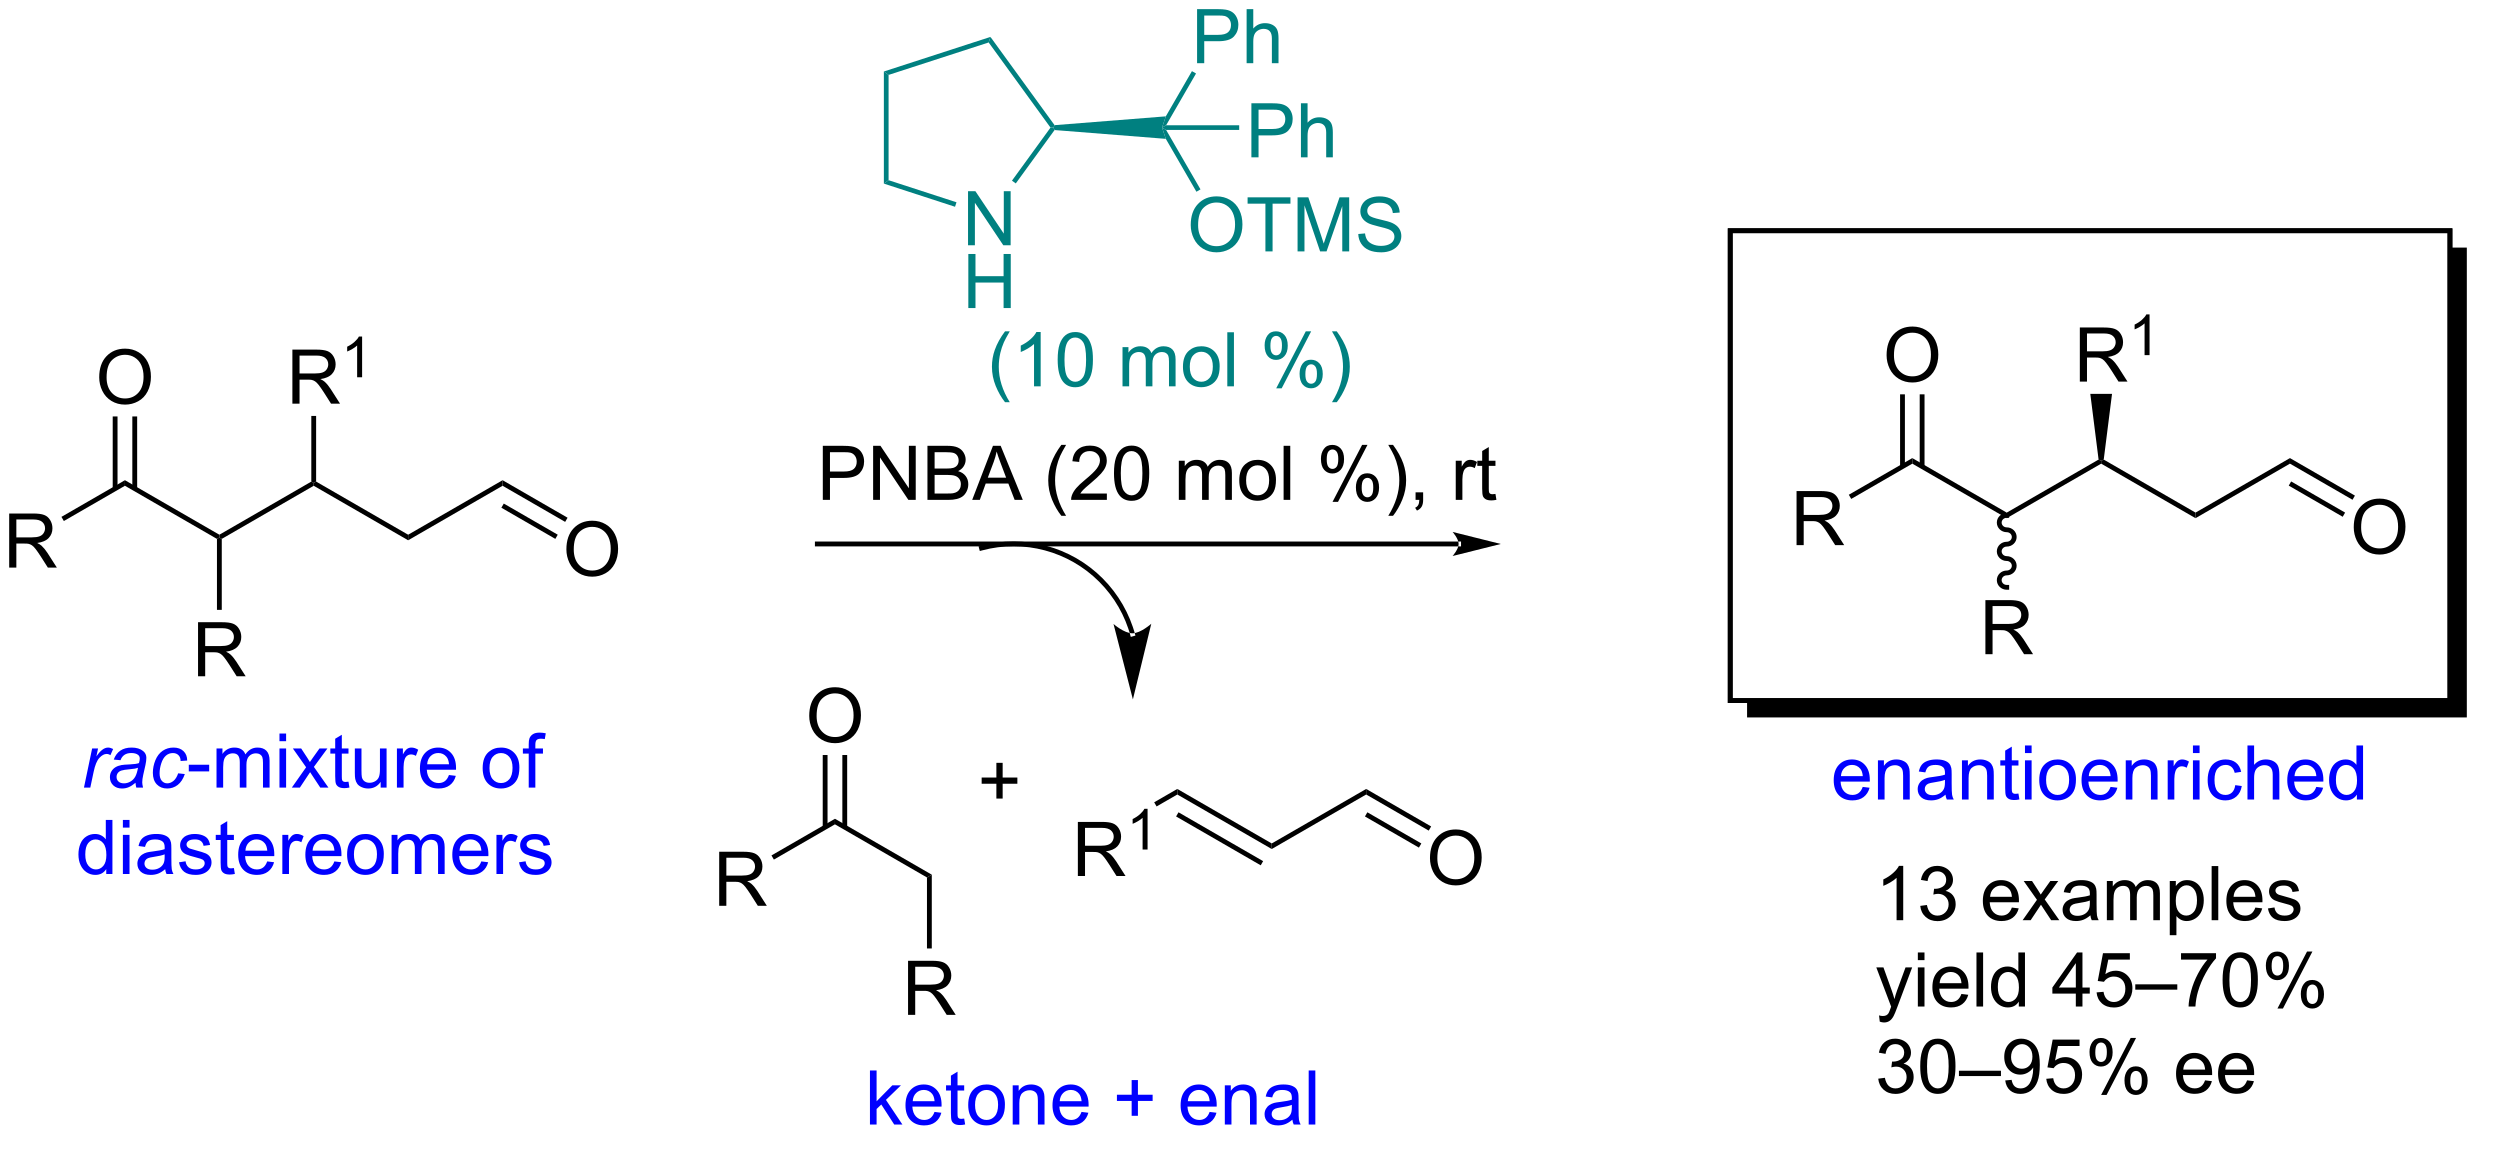 <?xml version="1.0" encoding="UTF-8"?>
<!DOCTYPE svg PUBLIC '-//W3C//DTD SVG 1.0//EN'
          'http://www.w3.org/TR/2001/REC-SVG-20010904/DTD/svg10.dtd'>
<svg stroke-dasharray="none" shape-rendering="auto" xmlns="http://www.w3.org/2000/svg" font-family="'Dialog'" text-rendering="auto" width="363" fill-opacity="1" color-interpolation="auto" color-rendering="auto" preserveAspectRatio="xMidYMid meet" font-size="12px" viewBox="0 0 363 170" fill="black" xmlns:xlink="http://www.w3.org/1999/xlink" stroke="black" image-rendering="auto" stroke-miterlimit="10" stroke-linecap="square" stroke-linejoin="miter" font-style="normal" stroke-width="1" height="170" stroke-dashoffset="0" font-weight="normal" stroke-opacity="1"
><!--Generated by the Batik Graphics2D SVG Generator--><defs id="genericDefs"
  /><g
  ><defs id="defs1"
    ><clipPath clipPathUnits="userSpaceOnUse" id="clipPath1"
      ><path d="M1.294 1.595 L273.413 1.595 L273.413 128.754 L1.294 128.754 L1.294 1.595 Z"
      /></clipPath
      ><clipPath clipPathUnits="userSpaceOnUse" id="clipPath2"
      ><path d="M0.087 11.994 L0.087 134.884 L264.238 134.884 L264.238 11.994 Z"
      /></clipPath
      ><clipPath clipPathUnits="userSpaceOnUse" id="clipPath3"
      ><path d="M0.087 11.994 L0.087 134.645 L263.667 134.645 L263.667 11.994 Z"
      /></clipPath
    ></defs
    ><g transform="scale(1.333,1.333) translate(-1.294,-1.595) matrix(1.029,0,0,1.029,1.205,-10.742)"
    ><path d="M1.059 72.075 L1.059 66.348 L3.598 66.348 Q4.364 66.348 4.762 66.502 Q5.16 66.655 5.397 67.046 Q5.637 67.437 5.637 67.91 Q5.637 68.52 5.241 68.939 Q4.848 69.356 4.022 69.468 Q4.324 69.614 4.481 69.754 Q4.811 70.059 5.108 70.515 L6.106 72.075 L5.153 72.075 L4.395 70.882 Q4.061 70.366 3.845 70.093 Q3.632 69.819 3.462 69.71 Q3.293 69.601 3.116 69.559 Q2.989 69.53 2.694 69.53 L1.817 69.53 L1.817 72.075 L1.059 72.075 ZM1.817 68.874 L3.444 68.874 Q3.965 68.874 4.257 68.767 Q4.551 68.66 4.702 68.424 Q4.856 68.187 4.856 67.91 Q4.856 67.504 4.559 67.244 Q4.264 66.981 3.629 66.981 L1.817 66.981 L1.817 68.874 Z" stroke="none" clip-path="url(#clipPath3)"
    /></g
    ><g transform="matrix(1.371,0,0,1.371,-0.119,-16.45)"
    ><path d="M6.849 67.18 L6.594 66.738 L13.318 62.856 L13.318 63.445 Z" stroke="none" clip-path="url(#clipPath3)"
    /></g
    ><g transform="matrix(1.371,0,0,1.371,-0.119,-16.45)"
    ><path d="M13.318 63.445 L13.318 62.856 L23.319 68.63 L23.319 68.925 L23.064 69.072 Z" stroke="none" clip-path="url(#clipPath3)"
    /></g
    ><g transform="matrix(1.371,0,0,1.371,-0.119,-16.45)"
    ><path d="M10.595 51.962 Q10.595 50.535 11.36 49.731 Q12.126 48.923 13.337 48.923 Q14.129 48.923 14.764 49.304 Q15.402 49.681 15.735 50.358 Q16.071 51.035 16.071 51.895 Q16.071 52.767 15.72 53.455 Q15.368 54.142 14.722 54.496 Q14.079 54.85 13.332 54.85 Q12.524 54.85 11.886 54.46 Q11.251 54.067 10.923 53.392 Q10.595 52.715 10.595 51.962 ZM11.376 51.973 Q11.376 53.009 11.931 53.606 Q12.488 54.199 13.329 54.199 Q14.183 54.199 14.735 53.598 Q15.29 52.996 15.29 51.892 Q15.29 51.192 15.053 50.671 Q14.816 50.15 14.36 49.864 Q13.907 49.574 13.34 49.574 Q12.535 49.574 11.954 50.129 Q11.376 50.681 11.376 51.973 Z" stroke="none" clip-path="url(#clipPath3)"
    /></g
    ><g transform="matrix(1.371,0,0,1.371,-0.119,-16.45)"
    ><path d="M14.613 63.75 L14.613 56.104 L14.102 56.104 L14.102 63.75 ZM12.534 63.75 L12.534 56.104 L12.024 56.104 L12.024 63.75 Z" stroke="none" clip-path="url(#clipPath3)"
    /></g
    ><g transform="matrix(1.371,0,0,1.371,-0.119,-16.45)"
    ><path d="M23.574 69.072 L23.319 68.925 L23.319 68.63 L33.057 63.003 L33.312 63.15 L33.312 63.445 Z" stroke="none" clip-path="url(#clipPath3)"
    /></g
    ><g transform="matrix(1.371,0,0,1.371,-0.119,-16.45)"
    ><path d="M21.061 83.623 L21.061 77.897 L23.6 77.897 Q24.365 77.897 24.764 78.05 Q25.162 78.204 25.399 78.595 Q25.639 78.985 25.639 79.459 Q25.639 80.069 25.243 80.488 Q24.85 80.905 24.024 81.017 Q24.326 81.162 24.483 81.303 Q24.813 81.608 25.11 82.064 L26.108 83.623 L25.154 83.623 L24.396 82.431 Q24.063 81.915 23.847 81.642 Q23.634 81.368 23.464 81.259 Q23.295 81.149 23.118 81.108 Q22.99 81.079 22.696 81.079 L21.818 81.079 L21.818 83.623 L21.061 83.623 ZM21.818 80.423 L23.446 80.423 Q23.967 80.423 24.259 80.316 Q24.553 80.209 24.704 79.972 Q24.858 79.735 24.858 79.459 Q24.858 79.053 24.561 78.793 Q24.266 78.53 23.631 78.53 L21.818 78.53 L21.818 80.423 Z" stroke="none" clip-path="url(#clipPath3)"
    /></g
    ><g transform="matrix(1.371,0,0,1.371,-0.119,-16.45)"
    ><path d="M23.064 69.072 L23.319 68.925 L23.574 69.072 L23.574 76.589 L23.064 76.589 Z" stroke="none" clip-path="url(#clipPath3)"
    /></g
    ><g transform="matrix(1.371,0,0,1.371,-0.119,-16.45)"
    ><path d="M33.312 63.445 L33.312 63.15 L33.567 63.003 L43.313 68.63 L43.313 69.219 Z" stroke="none" clip-path="url(#clipPath3)"
    /></g
    ><g transform="matrix(1.371,0,0,1.371,-0.119,-16.45)"
    ><path d="M31.053 54.752 L31.053 49.025 L33.593 49.025 Q34.358 49.025 34.757 49.179 Q35.155 49.332 35.392 49.723 Q35.632 50.114 35.632 50.587 Q35.632 51.197 35.236 51.616 Q34.843 52.033 34.017 52.145 Q34.319 52.291 34.475 52.431 Q34.806 52.736 35.103 53.192 L36.1 54.752 L35.147 54.752 L34.389 53.559 Q34.056 53.043 33.84 52.77 Q33.626 52.496 33.457 52.387 Q33.288 52.278 33.111 52.236 Q32.983 52.207 32.689 52.207 L31.811 52.207 L31.811 54.752 L31.053 54.752 ZM31.811 51.551 L33.439 51.551 Q33.96 51.551 34.251 51.444 Q34.546 51.337 34.697 51.1 Q34.85 50.864 34.85 50.587 Q34.85 50.181 34.553 49.921 Q34.259 49.658 33.624 49.658 L31.811 49.658 L31.811 51.551 Z" stroke="none" clip-path="url(#clipPath3)"
    /></g
    ><g transform="matrix(1.371,0,0,1.371,-0.119,-16.45)"
    ><path d="M38.437 51.952 L37.91 51.952 L37.91 48.59 Q37.718 48.772 37.41 48.953 Q37.101 49.135 36.855 49.227 L36.855 48.717 Q37.296 48.508 37.626 48.213 Q37.958 47.916 38.097 47.639 L38.437 47.639 L38.437 51.952 Z" stroke="none" clip-path="url(#clipPath3)"
    /></g
    ><g transform="matrix(1.371,0,0,1.371,-0.119,-16.45)"
    ><path d="M33.567 63.003 L33.312 63.15 L33.057 63.003 L33.057 56.051 L33.567 56.051 Z" stroke="none" clip-path="url(#clipPath3)"
    /></g
    ><g transform="matrix(1.371,0,0,1.371,-0.119,-16.45)"
    ><path d="M43.313 69.219 L43.313 68.63 L53.314 62.856 L53.314 63.445 Z" stroke="none" clip-path="url(#clipPath3)"
    /></g
    ><g transform="matrix(1.371,0,0,1.371,-0.119,-16.45)"
    ><path d="M60.072 70.186 Q60.072 68.759 60.837 67.954 Q61.603 67.147 62.814 67.147 Q63.605 67.147 64.241 67.527 Q64.879 67.904 65.212 68.582 Q65.548 69.259 65.548 70.118 Q65.548 70.99 65.197 71.678 Q64.845 72.365 64.199 72.719 Q63.556 73.074 62.809 73.074 Q62.001 73.074 61.363 72.683 Q60.728 72.29 60.4 71.615 Q60.072 70.938 60.072 70.186 ZM60.853 70.196 Q60.853 71.233 61.408 71.829 Q61.965 72.423 62.806 72.423 Q63.66 72.423 64.212 71.821 Q64.767 71.219 64.767 70.115 Q64.767 69.415 64.53 68.894 Q64.293 68.373 63.837 68.087 Q63.384 67.798 62.816 67.798 Q62.012 67.798 61.431 68.352 Q60.853 68.904 60.853 70.196 Z" stroke="none" clip-path="url(#clipPath3)"
    /></g
    ><g transform="matrix(1.371,0,0,1.371,-0.119,-16.45)"
    ><path d="M53.314 63.445 L53.314 62.856 L60.196 66.829 L59.941 67.271 ZM53.186 65.771 L58.901 69.071 L59.156 68.629 L53.441 65.33 Z" stroke="none" clip-path="url(#clipPath3)"
    /></g
    ><g fill="teal" transform="matrix(1.371,0,0,1.371,-0.119,-16.45)" stroke="teal"
    ><path d="M102.609 37.974 L102.609 32.247 L103.388 32.247 L106.396 36.742 L106.396 32.247 L107.122 32.247 L107.122 37.974 L106.344 37.974 L103.336 33.474 L103.336 37.974 L102.609 37.974 Z" stroke="none" clip-path="url(#clipPath3)"
    /></g
    ><g fill="teal" transform="matrix(1.371,0,0,1.371,-0.119,-16.45)" stroke="teal"
    ><path d="M102.641 44.624 L102.641 38.897 L103.398 38.897 L103.398 41.249 L106.375 41.249 L106.375 38.897 L107.133 38.897 L107.133 44.624 L106.375 44.624 L106.375 41.923 L103.398 41.923 L103.398 44.624 L102.641 44.624 Z" stroke="none" clip-path="url(#clipPath3)"
    /></g
    ><g fill="teal" transform="matrix(1.371,0,0,1.371,-0.119,-16.45)" stroke="teal"
    ><path d="M93.695 19.57 L94.195 19.933 L94.195 31.083 L93.695 31.446 Z" stroke="none" clip-path="url(#clipPath3)"
    /></g
    ><g fill="teal" transform="matrix(1.371,0,0,1.371,-0.119,-16.45)" stroke="teal"
    ><path d="M93.695 31.446 L94.195 31.083 L101.387 33.422 L101.232 33.897 Z" stroke="none" clip-path="url(#clipPath3)"
    /></g
    ><g fill="teal" transform="matrix(1.371,0,0,1.371,-0.119,-16.45)" stroke="teal"
    ><path d="M107.666 31.425 L107.262 31.132 L111.344 25.513 L111.653 25.513 L111.773 25.772 Z" stroke="none" clip-path="url(#clipPath3)"
    /></g
    ><g fill="teal" transform="matrix(1.371,0,0,1.371,-0.119,-16.45)" stroke="teal"
    ><path d="M111.773 25.253 L111.653 25.513 L111.344 25.513 L104.793 16.496 L104.984 15.908 Z" stroke="none" clip-path="url(#clipPath3)"
    /></g
    ><g fill="teal" transform="matrix(1.371,0,0,1.371,-0.119,-16.45)" stroke="teal"
    ><path d="M104.984 15.908 L104.793 16.496 L94.195 19.933 L93.695 19.57 Z" stroke="none" clip-path="url(#clipPath3)"
    /></g
    ><g fill="teal" transform="matrix(1.371,0,0,1.371,-0.119,-16.45)" stroke="teal"
    ><path d="M111.773 25.772 L111.653 25.513 L111.773 25.253 L123.556 24.321 L123.156 25.513 L123.557 26.704 Z" stroke="none" clip-path="url(#clipPath3)"
    /></g
    ><g fill="teal" transform="matrix(1.371,0,0,1.371,-0.119,-16.45)" stroke="teal"
    ><path d="M126.867 18.693 L126.867 12.966 L129.029 12.966 Q129.599 12.966 129.898 13.021 Q130.32 13.091 130.604 13.29 Q130.891 13.485 131.065 13.841 Q131.239 14.196 131.239 14.623 Q131.239 15.352 130.773 15.86 Q130.31 16.365 129.094 16.365 L127.625 16.365 L127.625 18.693 L126.867 18.693 ZM127.625 15.688 L129.107 15.688 Q129.841 15.688 130.148 15.415 Q130.458 15.141 130.458 14.646 Q130.458 14.287 130.276 14.032 Q130.094 13.774 129.797 13.693 Q129.607 13.641 129.091 13.641 L127.625 13.641 L127.625 15.688 ZM132.114 18.693 L132.114 12.966 L132.818 12.966 L132.818 15.021 Q133.31 14.451 134.06 14.451 Q134.521 14.451 134.859 14.633 Q135.2 14.813 135.346 15.133 Q135.492 15.454 135.492 16.063 L135.492 18.693 L134.789 18.693 L134.789 16.063 Q134.789 15.537 134.56 15.297 Q134.333 15.055 133.914 15.055 Q133.601 15.055 133.325 15.219 Q133.052 15.381 132.935 15.659 Q132.818 15.935 132.818 16.422 L132.818 18.693 L132.114 18.693 Z" stroke="none" clip-path="url(#clipPath3)"
    /></g
    ><g fill="teal" transform="matrix(1.371,0,0,1.371,-0.119,-16.45)" stroke="teal"
    ><path d="M123.59 25.263 L123.156 25.513 L123.556 24.321 L126.323 19.533 L126.756 19.783 Z" stroke="none" clip-path="url(#clipPath3)"
    /></g
    ><g fill="teal" transform="matrix(1.371,0,0,1.371,-0.119,-16.45)" stroke="teal"
    ><path d="M126.195 35.834 Q126.195 34.407 126.96 33.602 Q127.726 32.794 128.937 32.794 Q129.728 32.794 130.364 33.175 Q131.002 33.552 131.335 34.229 Q131.671 34.907 131.671 35.766 Q131.671 36.638 131.32 37.326 Q130.968 38.013 130.322 38.367 Q129.679 38.722 128.931 38.722 Q128.124 38.722 127.486 38.331 Q126.851 37.938 126.523 37.263 Q126.195 36.586 126.195 35.834 ZM126.976 35.844 Q126.976 36.88 127.531 37.477 Q128.088 38.071 128.929 38.071 Q129.783 38.071 130.335 37.469 Q130.89 36.867 130.89 35.763 Q130.89 35.063 130.653 34.542 Q130.416 34.021 129.96 33.735 Q129.507 33.446 128.939 33.446 Q128.135 33.446 127.554 34 Q126.976 34.552 126.976 35.844 ZM134.105 38.623 L134.105 33.571 L132.217 33.571 L132.217 32.896 L136.756 32.896 L136.756 33.571 L134.863 33.571 L134.863 38.623 L134.105 38.623 ZM137.51 38.623 L137.51 32.896 L138.65 32.896 L140.007 36.951 Q140.195 37.516 140.28 37.797 Q140.377 37.485 140.585 36.88 L141.955 32.896 L142.976 32.896 L142.976 38.623 L142.244 38.623 L142.244 33.828 L140.58 38.623 L139.898 38.623 L138.241 33.748 L138.241 38.623 L137.51 38.623 ZM143.939 36.782 L144.655 36.719 Q144.705 37.149 144.89 37.425 Q145.077 37.701 145.468 37.87 Q145.859 38.039 146.346 38.039 Q146.78 38.039 147.111 37.912 Q147.445 37.782 147.606 37.557 Q147.767 37.334 147.767 37.068 Q147.767 36.797 147.611 36.597 Q147.455 36.396 147.096 36.258 Q146.866 36.169 146.077 35.979 Q145.288 35.789 144.971 35.623 Q144.562 35.407 144.359 35.089 Q144.158 34.771 144.158 34.375 Q144.158 33.943 144.403 33.565 Q144.65 33.188 145.122 32.992 Q145.596 32.797 146.174 32.797 Q146.812 32.797 147.296 33.003 Q147.783 33.209 148.043 33.607 Q148.306 34.005 148.327 34.508 L147.601 34.563 Q147.541 34.021 147.202 33.745 Q146.866 33.466 146.205 33.466 Q145.517 33.466 145.202 33.719 Q144.89 33.969 144.89 34.326 Q144.89 34.633 145.111 34.834 Q145.33 35.032 146.254 35.242 Q147.179 35.451 147.523 35.607 Q148.023 35.836 148.26 36.19 Q148.499 36.544 148.499 37.005 Q148.499 37.461 148.236 37.867 Q147.976 38.271 147.484 38.498 Q146.994 38.722 146.382 38.722 Q145.603 38.722 145.077 38.495 Q144.554 38.266 144.254 37.813 Q143.955 37.357 143.939 36.782 Z" stroke="none" clip-path="url(#clipPath3)"
    /></g
    ><g fill="teal" transform="matrix(1.371,0,0,1.371,-0.119,-16.45)" stroke="teal"
    ><path d="M123.557 26.704 L123.156 25.513 L123.59 25.763 L127.23 32.055 L126.797 32.305 Z" stroke="none" clip-path="url(#clipPath3)"
    /></g
    ><g fill="teal" transform="matrix(1.371,0,0,1.371,-0.119,-16.45)" stroke="teal"
    ><path d="M132.619 28.663 L132.619 22.936 L134.78 22.936 Q135.351 22.936 135.65 22.991 Q136.072 23.061 136.356 23.259 Q136.642 23.454 136.817 23.811 Q136.991 24.165 136.991 24.593 Q136.991 25.322 136.525 25.829 Q136.061 26.335 134.845 26.335 L133.377 26.335 L133.377 28.663 L132.619 28.663 ZM133.377 25.658 L134.858 25.658 Q135.593 25.658 135.9 25.384 Q136.21 25.111 136.21 24.616 Q136.21 24.256 136.028 24.001 Q135.845 23.744 135.548 23.663 Q135.358 23.611 134.843 23.611 L133.377 23.611 L133.377 25.658 ZM137.866 28.663 L137.866 22.936 L138.569 22.936 L138.569 24.991 Q139.061 24.421 139.811 24.421 Q140.272 24.421 140.611 24.603 Q140.952 24.783 141.098 25.103 Q141.244 25.423 141.244 26.033 L141.244 28.663 L140.541 28.663 L140.541 26.033 Q140.541 25.506 140.311 25.267 Q140.085 25.025 139.666 25.025 Q139.353 25.025 139.077 25.189 Q138.804 25.35 138.686 25.629 Q138.569 25.905 138.569 26.392 L138.569 28.663 L137.866 28.663 Z" stroke="none" clip-path="url(#clipPath3)"
    /></g
    ><g fill="teal" transform="matrix(1.371,0,0,1.371,-0.119,-16.45)" stroke="teal"
    ><path d="M123.59 25.763 L123.156 25.513 L123.59 25.263 L131.327 25.263 L131.327 25.763 Z" stroke="none" clip-path="url(#clipPath3)"
    /></g
    ><g transform="matrix(1.371,0,0,1.371,-0.119,-16.45)"
    ><path d="M119.778 79.205 L119.778 79.205 C119.778 79.203 119.777 79.201 119.777 79.199 L119.777 79.199 C119.775 79.195 119.774 79.191 119.773 79.186 L119.773 79.186 C119.771 79.178 119.768 79.17 119.766 79.162 L119.766 79.162 C119.747 79.095 119.727 79.028 119.707 78.962 L119.707 78.962 C119.667 78.83 119.625 78.698 119.58 78.567 L119.822 78.485 L119.58 78.567 C119.491 78.304 119.394 78.044 119.288 77.788 L119.288 77.788 C119.076 77.275 118.831 76.775 118.553 76.291 L118.774 76.164 L118.553 76.291 C117.997 75.323 117.309 74.42 116.499 73.609 L116.679 73.429 L116.499 73.609 C113.256 70.368 108.531 69.102 104.102 70.29 L103.856 70.356 L103.724 69.863 L103.97 69.797 C108.575 68.562 113.488 69.878 116.86 73.248 L116.86 73.248 C117.702 74.091 118.417 75.03 118.995 76.037 L118.995 76.037 C119.284 76.54 119.54 77.06 119.76 77.593 L119.524 77.691 L119.76 77.593 C119.87 77.86 119.971 78.13 120.064 78.403 L120.064 78.403 C120.11 78.539 120.154 78.676 120.196 78.814 L119.951 78.888 L120.196 78.814 C120.216 78.883 120.237 78.952 120.257 79.021 L120.011 79.091 L120.257 79.021 C120.259 79.03 120.261 79.039 120.264 79.047 L120.019 79.117 L120.264 79.047 C120.265 79.052 120.266 79.056 120.268 79.06 L120.022 79.13 L120.268 79.06 C120.268 79.063 120.269 79.065 120.269 79.067 L120.338 79.313 L119.847 79.451 ZM120.069 86.071 L122.017 78.058 C122.017 78.058 120.898 79.065 120.023 79.071 C119.148 79.077 118.017 78.084 118.017 78.084 Z" stroke="none" clip-path="url(#clipPath3)"
    /></g
    ><g transform="matrix(1.371,0,0,1.371,-0.119,-16.45)"
    ><path d="M76.255 107.932 L76.255 102.205 L78.794 102.205 Q79.56 102.205 79.958 102.359 Q80.357 102.513 80.594 102.903 Q80.833 103.294 80.833 103.768 Q80.833 104.377 80.438 104.796 Q80.044 105.213 79.219 105.325 Q79.521 105.471 79.677 105.612 Q80.008 105.916 80.305 106.372 L81.302 107.932 L80.349 107.932 L79.591 106.739 Q79.258 106.224 79.042 105.95 Q78.828 105.677 78.659 105.567 Q78.49 105.458 78.313 105.416 Q78.185 105.388 77.891 105.388 L77.013 105.388 L77.013 107.932 L76.255 107.932 ZM77.013 104.731 L78.641 104.731 Q79.162 104.731 79.453 104.625 Q79.748 104.518 79.898 104.281 Q80.052 104.044 80.052 103.768 Q80.052 103.362 79.755 103.101 Q79.461 102.838 78.826 102.838 L77.013 102.838 L77.013 104.731 Z" stroke="none" clip-path="url(#clipPath3)"
    /></g
    ><g transform="matrix(1.371,0,0,1.371,-0.119,-16.45)"
    ><path d="M82.046 103.037 L81.791 102.595 L88.515 98.713 L88.515 99.302 Z" stroke="none" clip-path="url(#clipPath3)"
    /></g
    ><g transform="matrix(1.371,0,0,1.371,-0.119,-16.45)"
    ><path d="M88.515 99.302 L88.515 98.713 L98.771 104.635 L98.26 104.929 Z" stroke="none" clip-path="url(#clipPath3)"
    /></g
    ><g transform="matrix(1.371,0,0,1.371,-0.119,-16.45)"
    ><path d="M85.791 87.82 Q85.791 86.393 86.557 85.588 Q87.323 84.781 88.534 84.781 Q89.325 84.781 89.961 85.161 Q90.599 85.538 90.932 86.216 Q91.268 86.893 91.268 87.752 Q91.268 88.624 90.916 89.312 Q90.565 89.999 89.919 90.353 Q89.276 90.708 88.528 90.708 Q87.721 90.708 87.083 90.317 Q86.448 89.924 86.119 89.249 Q85.791 88.572 85.791 87.82 ZM86.573 87.83 Q86.573 88.867 87.127 89.463 Q87.684 90.057 88.526 90.057 Q89.38 90.057 89.932 89.455 Q90.487 88.853 90.487 87.749 Q90.487 87.049 90.25 86.528 Q90.013 86.007 89.557 85.721 Q89.104 85.432 88.536 85.432 Q87.731 85.432 87.151 85.986 Q86.573 86.538 86.573 87.83 Z" stroke="none" clip-path="url(#clipPath3)"
    /></g
    ><g transform="matrix(1.371,0,0,1.371,-0.119,-16.45)"
    ><path d="M89.809 99.608 L89.809 91.961 L89.299 91.961 L89.299 99.608 ZM87.73 99.608 L87.73 91.961 L87.22 91.961 L87.22 99.608 Z" stroke="none" clip-path="url(#clipPath3)"
    /></g
    ><g transform="matrix(1.371,0,0,1.371,-0.119,-16.45)"
    ><path d="M96.257 119.481 L96.257 113.754 L98.796 113.754 Q99.562 113.754 99.96 113.908 Q100.359 114.061 100.596 114.452 Q100.835 114.843 100.835 115.317 Q100.835 115.926 100.439 116.345 Q100.046 116.762 99.221 116.874 Q99.523 117.02 99.679 117.16 Q100.01 117.465 100.307 117.921 L101.304 119.481 L100.351 119.481 L99.593 118.288 Q99.26 117.772 99.044 117.499 Q98.83 117.225 98.661 117.116 Q98.492 117.007 98.314 116.965 Q98.187 116.936 97.892 116.936 L97.015 116.936 L97.015 119.481 L96.257 119.481 ZM97.015 116.28 L98.642 116.28 Q99.163 116.28 99.455 116.173 Q99.749 116.067 99.9 115.83 Q100.054 115.593 100.054 115.317 Q100.054 114.91 99.757 114.65 Q99.463 114.387 98.827 114.387 L97.015 114.387 L97.015 116.28 Z" stroke="none" clip-path="url(#clipPath3)"
    /></g
    ><g transform="matrix(1.371,0,0,1.371,-0.119,-16.45)"
    ><path d="M98.26 104.929 L98.771 104.635 L98.771 112.446 L98.26 112.446 Z" stroke="none" clip-path="url(#clipPath3)"
    /></g
    ><g transform="matrix(1.371,0,0,1.371,-0.119,-16.45)"
    ><path d="M124.773 96.142 L124.773 95.553 L134.774 101.327 L134.774 101.917 ZM124.645 98.469 L133.607 103.643 L133.862 103.201 L124.9 98.027 Z" stroke="none" clip-path="url(#clipPath3)"
    /></g
    ><g transform="matrix(1.371,0,0,1.371,-0.119,-16.45)"
    ><path d="M134.774 101.917 L134.774 101.327 L144.775 95.553 L144.775 96.142 Z" stroke="none" clip-path="url(#clipPath3)"
    /></g
    ><g transform="matrix(1.371,0,0,1.371,-0.119,-16.45)"
    ><path d="M151.533 102.883 Q151.533 101.456 152.298 100.651 Q153.064 99.844 154.275 99.844 Q155.066 99.844 155.702 100.224 Q156.34 100.602 156.673 101.279 Q157.009 101.956 157.009 102.815 Q157.009 103.688 156.658 104.375 Q156.306 105.063 155.66 105.417 Q155.017 105.771 154.27 105.771 Q153.462 105.771 152.824 105.38 Q152.189 104.987 151.861 104.313 Q151.533 103.636 151.533 102.883 ZM152.314 102.893 Q152.314 103.93 152.869 104.526 Q153.426 105.12 154.267 105.12 Q155.121 105.12 155.673 104.518 Q156.228 103.917 156.228 102.813 Q156.228 102.112 155.991 101.591 Q155.754 101.07 155.298 100.784 Q154.845 100.495 154.277 100.495 Q153.473 100.495 152.892 101.05 Q152.314 101.602 152.314 102.893 Z" stroke="none" clip-path="url(#clipPath3)"
    /></g
    ><g transform="matrix(1.371,0,0,1.371,-0.119,-16.45)"
    ><path d="M144.775 96.142 L144.775 95.553 L151.657 99.527 L151.401 99.968 ZM144.647 98.469 L150.362 101.769 L150.617 101.327 L144.902 98.027 Z" stroke="none" clip-path="url(#clipPath3)"
    /></g
    ><g transform="matrix(1.371,0,0,1.371,-0.119,-16.45)"
    ><path d="M114.241 104.772 L114.241 99.045 L116.78 99.045 Q117.546 99.045 117.944 99.199 Q118.343 99.353 118.58 99.743 Q118.819 100.134 118.819 100.608 Q118.819 101.217 118.423 101.637 Q118.03 102.053 117.205 102.165 Q117.507 102.311 117.663 102.452 Q117.994 102.756 118.291 103.212 L119.288 104.772 L118.335 104.772 L117.577 103.579 Q117.244 103.064 117.028 102.79 Q116.814 102.517 116.645 102.407 Q116.475 102.298 116.298 102.256 Q116.171 102.228 115.876 102.228 L114.999 102.228 L114.999 104.772 L114.241 104.772 ZM114.999 101.572 L116.626 101.572 Q117.147 101.572 117.439 101.465 Q117.733 101.358 117.884 101.121 Q118.038 100.884 118.038 100.608 Q118.038 100.202 117.741 99.941 Q117.447 99.678 116.811 99.678 L114.999 99.678 L114.999 101.572 Z" stroke="none" clip-path="url(#clipPath3)"
    /></g
    ><g transform="matrix(1.371,0,0,1.371,-0.119,-16.45)"
    ><path d="M121.624 101.972 L121.097 101.972 L121.097 98.611 Q120.906 98.792 120.597 98.974 Q120.289 99.156 120.043 99.247 L120.043 98.738 Q120.484 98.529 120.814 98.234 Q121.146 97.937 121.285 97.659 L121.624 97.659 L121.624 101.972 Z" stroke="none" clip-path="url(#clipPath3)"
    /></g
    ><g transform="matrix(1.371,0,0,1.371,-0.119,-16.45)"
    ><path d="M124.773 95.553 L124.773 96.142 L122.579 97.409 L122.324 96.967 Z" stroke="none" clip-path="url(#clipPath3)"
    /></g
    ><g transform="matrix(1.371,0,0,1.371,-0.119,-16.45)"
    ><path d="M190.356 69.733 L190.356 64.006 L192.895 64.006 Q193.66 64.006 194.059 64.16 Q194.457 64.314 194.694 64.704 Q194.934 65.095 194.934 65.569 Q194.934 66.178 194.538 66.597 Q194.145 67.014 193.319 67.126 Q193.621 67.272 193.778 67.412 Q194.108 67.717 194.405 68.173 L195.403 69.733 L194.449 69.733 L193.691 68.54 Q193.358 68.025 193.142 67.751 Q192.929 67.478 192.759 67.368 Q192.59 67.259 192.413 67.217 Q192.285 67.189 191.991 67.189 L191.113 67.189 L191.113 69.733 L190.356 69.733 ZM191.113 66.532 L192.741 66.532 Q193.262 66.532 193.554 66.425 Q193.848 66.319 193.999 66.082 Q194.153 65.845 194.153 65.569 Q194.153 65.162 193.856 64.902 Q193.561 64.639 192.926 64.639 L191.113 64.639 L191.113 66.532 Z" stroke="none" clip-path="url(#clipPath3)"
    /></g
    ><g transform="matrix(1.371,0,0,1.371,-0.119,-16.45)"
    ><path d="M196.146 64.838 L195.891 64.396 L202.615 60.514 L202.615 61.103 Z" stroke="none" clip-path="url(#clipPath3)"
    /></g
    ><g transform="matrix(1.371,0,0,1.371,-0.119,-16.45)"
    ><path d="M202.615 61.103 L202.615 60.514 L212.616 66.288 L212.616 66.877 Z" stroke="none" clip-path="url(#clipPath3)"
    /></g
    ><g transform="matrix(1.371,0,0,1.371,-0.119,-16.45)"
    ><path d="M199.892 49.621 Q199.892 48.194 200.657 47.389 Q201.423 46.582 202.634 46.582 Q203.425 46.582 204.061 46.962 Q204.699 47.339 205.032 48.017 Q205.368 48.694 205.368 49.553 Q205.368 50.425 205.017 51.113 Q204.665 51.8 204.019 52.154 Q203.376 52.509 202.629 52.509 Q201.821 52.509 201.183 52.118 Q200.548 51.725 200.22 51.05 Q199.892 50.373 199.892 49.621 ZM200.673 49.631 Q200.673 50.667 201.228 51.264 Q201.785 51.858 202.626 51.858 Q203.48 51.858 204.032 51.256 Q204.587 50.654 204.587 49.55 Q204.587 48.85 204.35 48.329 Q204.113 47.808 203.657 47.522 Q203.204 47.233 202.636 47.233 Q201.832 47.233 201.251 47.787 Q200.673 48.339 200.673 49.631 Z" stroke="none" clip-path="url(#clipPath3)"
    /></g
    ><g transform="matrix(1.371,0,0,1.371,-0.119,-16.45)"
    ><path d="M203.91 61.408 L203.91 53.762 L203.399 53.762 L203.399 61.408 ZM201.831 61.408 L201.831 53.762 L201.321 53.762 L201.321 61.408 Z" stroke="none" clip-path="url(#clipPath3)"
    /></g
    ><g transform="matrix(1.371,0,0,1.371,-0.119,-16.45)"
    ><path d="M212.616 66.877 L212.616 66.288 L222.344 60.671 L222.617 60.808 L222.617 61.103 Z" stroke="none" clip-path="url(#clipPath3)"
    /></g
    ><g transform="matrix(1.371,0,0,1.371,-0.119,-16.45)"
    ><path d="M210.357 81.282 L210.357 75.555 L212.897 75.555 Q213.662 75.555 214.06 75.709 Q214.459 75.862 214.696 76.253 Q214.935 76.644 214.935 77.118 Q214.935 77.727 214.54 78.146 Q214.147 78.563 213.321 78.675 Q213.623 78.821 213.779 78.961 Q214.11 79.266 214.407 79.722 L215.404 81.282 L214.451 81.282 L213.693 80.089 Q213.36 79.573 213.144 79.3 Q212.93 79.026 212.761 78.917 Q212.592 78.808 212.415 78.766 Q212.287 78.737 211.993 78.737 L211.115 78.737 L211.115 81.282 L210.357 81.282 ZM211.115 78.081 L212.743 78.081 Q213.264 78.081 213.555 77.974 Q213.85 77.868 214.001 77.631 Q214.154 77.394 214.154 77.118 Q214.154 76.711 213.857 76.451 Q213.563 76.188 212.928 76.188 L211.115 76.188 L211.115 78.081 Z" stroke="none" clip-path="url(#clipPath3)"
    /></g
    ><g transform="matrix(1.371,0,0,1.371,-0.119,-16.45)"
    ><path d="M212.616 66.838 L212.616 66.838 C212.309 66.838 212.077 67.075 212.077 67.345 L211.822 67.345 L212.077 67.345 C212.077 67.615 212.309 67.852 212.616 67.852 L212.616 68.107 L212.616 67.852 C213.185 67.852 213.665 68.297 213.665 68.869 L213.41 68.869 L213.665 68.869 C213.665 69.44 213.185 69.886 212.616 69.886 L212.616 69.631 L212.616 69.886 C212.309 69.886 212.077 70.122 212.077 70.392 L211.822 70.392 L212.077 70.392 C212.077 70.663 212.309 70.899 212.616 70.899 L212.616 71.154 L212.616 70.899 C213.185 70.899 213.665 71.345 213.665 71.916 L213.41 71.916 L213.665 71.916 C213.665 72.488 213.185 72.933 212.616 72.933 L212.616 72.678 L212.616 72.933 C212.309 72.933 212.077 73.17 212.077 73.44 L211.822 73.44 L212.077 73.44 C212.077 73.71 212.309 73.947 212.616 73.947 L212.871 73.947 L212.871 74.457 L212.616 74.457 C212.047 74.457 211.567 74.012 211.567 73.44 L211.567 73.44 C211.567 72.869 212.047 72.423 212.616 72.423 L212.616 72.423 C212.923 72.423 213.155 72.187 213.155 71.916 L213.155 71.916 C213.155 71.646 212.923 71.41 212.616 71.41 L212.616 71.41 C212.047 71.41 211.567 70.964 211.567 70.392 L211.567 70.392 C211.567 69.821 212.047 69.376 212.616 69.376 L212.616 69.376 C212.923 69.376 213.155 69.139 213.155 68.869 L213.155 68.869 C213.155 68.598 212.923 68.362 212.616 68.362 L212.616 68.362 C212.047 68.362 211.567 67.916 211.567 67.345 L211.567 67.345 C211.567 66.773 212.047 66.328 212.616 66.328 L212.871 66.328 L212.871 66.838 Z" stroke="none" clip-path="url(#clipPath3)"
    /></g
    ><g transform="matrix(1.371,0,0,1.371,-0.119,-16.45)"
    ><path d="M222.617 61.103 L222.617 60.808 L222.889 60.671 L232.61 66.288 L232.61 66.877 Z" stroke="none" clip-path="url(#clipPath3)"
    /></g
    ><g transform="matrix(1.371,0,0,1.371,-0.119,-16.45)"
    ><path d="M220.358 52.41 L220.358 46.683 L222.897 46.683 Q223.663 46.683 224.061 46.837 Q224.46 46.99 224.697 47.381 Q224.936 47.772 224.936 48.246 Q224.936 48.855 224.541 49.274 Q224.147 49.691 223.322 49.803 Q223.624 49.949 223.78 50.089 Q224.111 50.394 224.408 50.85 L225.405 52.41 L224.452 52.41 L223.694 51.217 Q223.361 50.701 223.145 50.428 Q222.931 50.154 222.762 50.045 Q222.593 49.936 222.416 49.894 Q222.288 49.865 221.994 49.865 L221.116 49.865 L221.116 52.41 L220.358 52.41 ZM221.116 49.209 L222.744 49.209 Q223.265 49.209 223.556 49.102 Q223.851 48.996 224.001 48.759 Q224.155 48.522 224.155 48.246 Q224.155 47.839 223.858 47.579 Q223.564 47.316 222.929 47.316 L221.116 47.316 L221.116 49.209 Z" stroke="none" clip-path="url(#clipPath3)"
    /></g
    ><g transform="matrix(1.371,0,0,1.371,-0.119,-16.45)"
    ><path d="M227.742 49.61 L227.214 49.61 L227.214 46.248 Q227.023 46.43 226.714 46.612 Q226.406 46.793 226.16 46.885 L226.16 46.375 Q226.601 46.166 226.931 45.871 Q227.263 45.575 227.402 45.297 L227.742 45.297 L227.742 49.61 Z" stroke="none" clip-path="url(#clipPath3)"
    /></g
    ><g transform="matrix(1.371,0,0,1.371,-0.119,-16.45)"
    ><path d="M222.889 60.671 L222.617 60.808 L222.344 60.671 L221.466 53.71 L223.768 53.71 Z" stroke="none" clip-path="url(#clipPath3)"
    /></g
    ><g transform="matrix(1.371,0,0,1.371,-0.119,-16.45)"
    ><path d="M232.61 66.877 L232.61 66.288 L242.611 60.514 L242.611 61.103 Z" stroke="none" clip-path="url(#clipPath3)"
    /></g
    ><g transform="matrix(1.371,0,0,1.371,-0.119,-16.45)"
    ><path d="M249.368 67.844 Q249.368 66.417 250.134 65.612 Q250.9 64.805 252.111 64.805 Q252.902 64.805 253.538 65.185 Q254.176 65.563 254.509 66.24 Q254.845 66.917 254.845 67.776 Q254.845 68.648 254.493 69.336 Q254.142 70.023 253.496 70.378 Q252.853 70.732 252.105 70.732 Q251.298 70.732 250.66 70.341 Q250.025 69.948 249.696 69.273 Q249.368 68.596 249.368 67.844 ZM250.15 67.854 Q250.15 68.891 250.704 69.487 Q251.262 70.081 252.103 70.081 Q252.957 70.081 253.509 69.479 Q254.064 68.878 254.064 67.773 Q254.064 67.073 253.827 66.552 Q253.59 66.031 253.134 65.745 Q252.681 65.456 252.113 65.456 Q251.309 65.456 250.728 66.01 Q250.15 66.563 250.15 67.854 Z" stroke="none" clip-path="url(#clipPath3)"
    /></g
    ><g transform="matrix(1.371,0,0,1.371,-0.119,-16.45)"
    ><path d="M242.611 61.103 L242.611 60.514 L249.492 64.487 L249.237 64.929 ZM242.483 63.43 L248.198 66.729 L248.453 66.287 L242.738 62.988 Z" stroke="none" clip-path="url(#clipPath3)"
    /></g
    ><g fill="blue" transform="matrix(1.371,0,0,1.371,-0.119,-16.45)" stroke="blue"
    ><path d="M8.978 95.415 L9.845 91.266 L10.47 91.266 L10.296 92.112 Q10.616 91.633 10.921 91.404 Q11.228 91.172 11.548 91.172 Q11.759 91.172 12.069 91.323 L11.78 91.98 Q11.595 91.847 11.376 91.847 Q11.007 91.847 10.616 92.261 Q10.225 92.675 10.001 93.75 L9.65 95.415 L8.978 95.415 ZM14.439 94.899 Q14.072 95.214 13.73 95.362 Q13.392 95.508 13.007 95.508 Q12.431 95.508 12.079 95.17 Q11.728 94.831 11.728 94.305 Q11.728 93.956 11.887 93.691 Q12.046 93.422 12.306 93.261 Q12.569 93.097 12.947 93.026 Q13.186 92.98 13.85 92.954 Q14.517 92.925 14.806 92.813 Q14.889 92.524 14.889 92.331 Q14.889 92.086 14.71 91.946 Q14.462 91.75 13.991 91.75 Q13.546 91.75 13.262 91.948 Q12.978 92.144 12.85 92.508 L12.134 92.446 Q12.353 91.829 12.827 91.5 Q13.303 91.172 14.025 91.172 Q14.796 91.172 15.244 91.54 Q15.587 91.813 15.587 92.25 Q15.587 92.581 15.491 93.019 L15.259 94.05 Q15.15 94.542 15.15 94.852 Q15.15 95.047 15.236 95.415 L14.522 95.415 Q14.462 95.211 14.439 94.899 ZM14.702 93.313 Q14.553 93.37 14.382 93.401 Q14.212 93.433 13.814 93.469 Q13.197 93.524 12.941 93.607 Q12.689 93.691 12.559 93.875 Q12.431 94.058 12.431 94.282 Q12.431 94.579 12.637 94.771 Q12.842 94.961 13.22 94.961 Q13.572 94.961 13.895 94.776 Q14.22 94.589 14.408 94.258 Q14.595 93.925 14.702 93.313 ZM18.956 93.901 L19.662 93.977 Q19.396 94.753 18.906 95.131 Q18.417 95.508 17.792 95.508 Q17.115 95.508 16.695 95.071 Q16.276 94.633 16.276 93.847 Q16.276 93.167 16.544 92.511 Q16.815 91.855 17.315 91.513 Q17.818 91.172 18.464 91.172 Q19.13 91.172 19.521 91.55 Q19.912 91.925 19.912 92.547 L19.216 92.594 Q19.214 92.198 18.987 91.977 Q18.763 91.753 18.396 91.753 Q17.971 91.753 17.659 92.024 Q17.346 92.292 17.167 92.842 Q16.99 93.391 16.99 93.899 Q16.99 94.43 17.224 94.696 Q17.458 94.961 17.802 94.961 Q18.146 94.961 18.461 94.701 Q18.776 94.438 18.956 93.901 Z" stroke="none" clip-path="url(#clipPath3)"
    /></g
    ><g fill="blue" transform="matrix(1.371,0,0,1.371,-0.119,-16.45)" stroke="blue"
    ><path d="M20.081 93.696 L20.081 92.987 L22.24 92.987 L22.24 93.696 L20.081 93.696 ZM23.018 95.415 L23.018 91.266 L23.646 91.266 L23.646 91.847 Q23.841 91.542 24.164 91.357 Q24.49 91.172 24.904 91.172 Q25.365 91.172 25.659 91.365 Q25.956 91.555 26.076 91.899 Q26.568 91.172 27.357 91.172 Q27.974 91.172 28.305 91.513 Q28.638 91.855 28.638 92.566 L28.638 95.415 L27.94 95.415 L27.94 92.8 Q27.94 92.378 27.87 92.193 Q27.802 92.008 27.622 91.896 Q27.443 91.782 27.201 91.782 Q26.763 91.782 26.474 92.073 Q26.185 92.362 26.185 93.003 L26.185 95.415 L25.482 95.415 L25.482 92.719 Q25.482 92.25 25.31 92.016 Q25.138 91.782 24.747 91.782 Q24.451 91.782 24.198 91.938 Q23.948 92.094 23.833 92.396 Q23.721 92.696 23.721 93.261 L23.721 95.415 L23.018 95.415 ZM29.685 90.495 L29.685 89.688 L30.388 89.688 L30.388 90.495 L29.685 90.495 ZM29.685 95.415 L29.685 91.266 L30.388 91.266 L30.388 95.415 L29.685 95.415 ZM30.991 95.415 L32.507 93.258 L31.103 91.266 L31.983 91.266 L32.619 92.237 Q32.798 92.516 32.908 92.704 Q33.08 92.446 33.225 92.245 L33.923 91.266 L34.764 91.266 L33.33 93.219 L34.874 95.415 L34.009 95.415 L33.158 94.125 L32.931 93.776 L31.843 95.415 L30.991 95.415 ZM36.994 94.784 L37.095 95.407 Q36.798 95.469 36.564 95.469 Q36.181 95.469 35.97 95.349 Q35.759 95.227 35.673 95.029 Q35.587 94.831 35.587 94.198 L35.587 91.813 L35.072 91.813 L35.072 91.266 L35.587 91.266 L35.587 90.237 L36.288 89.816 L36.288 91.266 L36.994 91.266 L36.994 91.813 L36.288 91.813 L36.288 94.237 Q36.288 94.54 36.324 94.625 Q36.361 94.711 36.444 94.763 Q36.53 94.813 36.686 94.813 Q36.803 94.813 36.994 94.784 ZM40.401 95.415 L40.401 94.805 Q39.917 95.508 39.083 95.508 Q38.716 95.508 38.398 95.368 Q38.081 95.227 37.925 95.013 Q37.771 94.8 37.708 94.493 Q37.667 94.284 37.667 93.836 L37.667 91.266 L38.37 91.266 L38.37 93.566 Q38.37 94.118 38.411 94.308 Q38.479 94.586 38.693 94.745 Q38.909 94.901 39.224 94.901 Q39.542 94.901 39.818 94.74 Q40.096 94.579 40.211 94.3 Q40.326 94.019 40.326 93.487 L40.326 91.266 L41.029 91.266 L41.029 95.415 L40.401 95.415 ZM42.124 95.415 L42.124 91.266 L42.757 91.266 L42.757 91.894 Q42.999 91.454 43.202 91.313 Q43.408 91.172 43.655 91.172 Q44.009 91.172 44.376 91.399 L44.134 92.05 Q43.876 91.899 43.619 91.899 Q43.389 91.899 43.205 92.037 Q43.022 92.175 42.944 92.422 Q42.827 92.797 42.827 93.243 L42.827 95.415 L42.124 95.415 ZM47.634 94.079 L48.361 94.167 Q48.189 94.805 47.723 95.157 Q47.259 95.508 46.538 95.508 Q45.626 95.508 45.093 94.948 Q44.561 94.386 44.561 93.375 Q44.561 92.329 45.1 91.75 Q45.639 91.172 46.499 91.172 Q47.33 91.172 47.855 91.74 Q48.384 92.305 48.384 93.331 Q48.384 93.394 48.382 93.519 L45.288 93.519 Q45.327 94.204 45.673 94.568 Q46.022 94.93 46.54 94.93 Q46.928 94.93 47.202 94.727 Q47.475 94.524 47.634 94.079 ZM45.327 92.941 L47.642 92.941 Q47.595 92.417 47.376 92.157 Q47.04 91.75 46.507 91.75 Q46.022 91.75 45.691 92.076 Q45.361 92.399 45.327 92.941 ZM51.205 93.339 Q51.205 92.188 51.845 91.633 Q52.382 91.172 53.15 91.172 Q54.007 91.172 54.548 91.732 Q55.093 92.292 55.093 93.282 Q55.093 94.081 54.85 94.542 Q54.611 95 54.152 95.256 Q53.694 95.508 53.15 95.508 Q52.28 95.508 51.741 94.951 Q51.205 94.391 51.205 93.339 ZM51.928 93.339 Q51.928 94.136 52.275 94.534 Q52.624 94.93 53.15 94.93 Q53.673 94.93 54.02 94.532 Q54.369 94.133 54.369 93.316 Q54.369 92.547 54.02 92.151 Q53.671 91.753 53.15 91.753 Q52.624 91.753 52.275 92.149 Q51.928 92.542 51.928 93.339 ZM56.083 95.415 L56.083 91.813 L55.464 91.813 L55.464 91.266 L56.083 91.266 L56.083 90.823 Q56.083 90.407 56.159 90.204 Q56.261 89.93 56.516 89.761 Q56.771 89.589 57.232 89.589 Q57.529 89.589 57.888 89.659 L57.784 90.274 Q57.565 90.235 57.37 90.235 Q57.05 90.235 56.917 90.373 Q56.784 90.508 56.784 90.883 L56.784 91.266 L57.591 91.266 L57.591 91.813 L56.784 91.813 L56.784 95.415 L56.083 95.415 Z" stroke="none" clip-path="url(#clipPath3)"
    /></g
    ><g fill="blue" transform="matrix(1.371,0,0,1.371,-0.119,-16.45)" stroke="blue"
    ><path d="M11.339 104.564 L11.339 104.041 Q10.946 104.658 10.18 104.658 Q9.683 104.658 9.266 104.385 Q8.852 104.111 8.623 103.622 Q8.394 103.13 8.394 102.494 Q8.394 101.872 8.6 101.367 Q8.808 100.861 9.222 100.593 Q9.636 100.322 10.149 100.322 Q10.524 100.322 10.816 100.481 Q11.11 100.637 11.292 100.893 L11.292 98.838 L11.993 98.838 L11.993 104.564 L11.339 104.564 ZM9.118 102.494 Q9.118 103.291 9.454 103.687 Q9.79 104.08 10.245 104.08 Q10.706 104.08 11.029 103.703 Q11.352 103.325 11.352 102.552 Q11.352 101.7 11.024 101.302 Q10.696 100.903 10.214 100.903 Q9.745 100.903 9.43 101.286 Q9.118 101.669 9.118 102.494 ZM13.101 99.645 L13.101 98.838 L13.804 98.838 L13.804 99.645 L13.101 99.645 ZM13.101 104.564 L13.101 100.416 L13.804 100.416 L13.804 104.564 L13.101 104.564 ZM17.581 104.052 Q17.191 104.385 16.829 104.523 Q16.47 104.658 16.055 104.658 Q15.37 104.658 15.003 104.325 Q14.636 103.989 14.636 103.471 Q14.636 103.166 14.774 102.913 Q14.915 102.661 15.139 102.51 Q15.363 102.356 15.644 102.278 Q15.852 102.223 16.269 102.174 Q17.12 102.072 17.524 101.932 Q17.527 101.786 17.527 101.747 Q17.527 101.317 17.329 101.143 Q17.058 100.903 16.527 100.903 Q16.032 100.903 15.795 101.078 Q15.558 101.252 15.446 101.692 L14.758 101.598 Q14.852 101.158 15.066 100.887 Q15.282 100.614 15.688 100.468 Q16.095 100.322 16.628 100.322 Q17.16 100.322 17.49 100.447 Q17.824 100.572 17.98 100.762 Q18.136 100.95 18.199 101.239 Q18.235 101.419 18.235 101.887 L18.235 102.825 Q18.235 103.807 18.279 104.067 Q18.324 104.325 18.456 104.564 L17.722 104.564 Q17.613 104.346 17.581 104.052 ZM17.524 102.481 Q17.141 102.637 16.376 102.747 Q15.941 102.809 15.761 102.887 Q15.581 102.966 15.482 103.117 Q15.386 103.268 15.386 103.45 Q15.386 103.731 15.6 103.919 Q15.813 104.106 16.222 104.106 Q16.628 104.106 16.943 103.929 Q17.261 103.752 17.41 103.442 Q17.524 103.205 17.524 102.739 L17.524 102.481 ZM19.044 103.325 L19.739 103.216 Q19.796 103.635 20.064 103.859 Q20.333 104.08 20.812 104.08 Q21.296 104.08 21.531 103.882 Q21.765 103.684 21.765 103.419 Q21.765 103.182 21.559 103.044 Q21.413 102.95 20.841 102.807 Q20.067 102.611 19.768 102.468 Q19.468 102.325 19.314 102.075 Q19.161 101.822 19.161 101.518 Q19.161 101.239 19.286 101.005 Q19.413 100.768 19.632 100.611 Q19.796 100.489 20.08 100.406 Q20.364 100.322 20.687 100.322 Q21.177 100.322 21.544 100.463 Q21.913 100.604 22.088 100.843 Q22.265 101.083 22.333 101.486 L21.645 101.58 Q21.598 101.26 21.372 101.08 Q21.148 100.9 20.739 100.9 Q20.255 100.9 20.046 101.062 Q19.841 101.221 19.841 101.434 Q19.841 101.572 19.927 101.682 Q20.012 101.794 20.195 101.869 Q20.302 101.908 20.817 102.049 Q21.562 102.247 21.856 102.374 Q22.153 102.502 22.32 102.744 Q22.489 102.986 22.489 103.346 Q22.489 103.697 22.283 104.007 Q22.078 104.317 21.689 104.489 Q21.304 104.658 20.817 104.658 Q20.007 104.658 19.583 104.322 Q19.161 103.986 19.044 103.325 ZM24.859 103.934 L24.96 104.557 Q24.663 104.619 24.429 104.619 Q24.046 104.619 23.835 104.499 Q23.624 104.377 23.538 104.179 Q23.453 103.981 23.453 103.348 L23.453 100.963 L22.937 100.963 L22.937 100.416 L23.453 100.416 L23.453 99.387 L24.153 98.966 L24.153 100.416 L24.859 100.416 L24.859 100.963 L24.153 100.963 L24.153 103.387 Q24.153 103.689 24.189 103.775 Q24.226 103.861 24.309 103.913 Q24.395 103.963 24.552 103.963 Q24.669 103.963 24.859 103.934 ZM28.386 103.229 L29.113 103.317 Q28.941 103.955 28.475 104.307 Q28.011 104.658 27.29 104.658 Q26.378 104.658 25.845 104.098 Q25.313 103.536 25.313 102.525 Q25.313 101.479 25.852 100.9 Q26.391 100.322 27.251 100.322 Q28.081 100.322 28.608 100.89 Q29.136 101.455 29.136 102.481 Q29.136 102.544 29.134 102.669 L26.04 102.669 Q26.079 103.354 26.425 103.718 Q26.774 104.08 27.292 104.08 Q27.68 104.08 27.954 103.877 Q28.227 103.674 28.386 103.229 ZM26.079 102.091 L28.394 102.091 Q28.347 101.567 28.128 101.307 Q27.792 100.9 27.259 100.9 Q26.774 100.9 26.443 101.226 Q26.113 101.549 26.079 102.091 ZM29.989 104.564 L29.989 100.416 L30.622 100.416 L30.622 101.044 Q30.864 100.604 31.067 100.463 Q31.273 100.322 31.52 100.322 Q31.874 100.322 32.242 100.549 L31.999 101.2 Q31.742 101.049 31.484 101.049 Q31.255 101.049 31.07 101.187 Q30.887 101.325 30.809 101.572 Q30.692 101.947 30.692 102.393 L30.692 104.564 L29.989 104.564 ZM35.499 103.229 L36.226 103.317 Q36.054 103.955 35.588 104.307 Q35.124 104.658 34.403 104.658 Q33.492 104.658 32.958 104.098 Q32.426 103.536 32.426 102.525 Q32.426 101.479 32.965 100.9 Q33.505 100.322 34.364 100.322 Q35.195 100.322 35.721 100.89 Q36.249 101.455 36.249 102.481 Q36.249 102.544 36.247 102.669 L33.153 102.669 Q33.192 103.354 33.538 103.718 Q33.887 104.08 34.406 104.08 Q34.794 104.08 35.067 103.877 Q35.34 103.674 35.499 103.229 ZM33.192 102.091 L35.507 102.091 Q35.46 101.567 35.242 101.307 Q34.906 100.9 34.372 100.9 Q33.887 100.9 33.557 101.226 Q33.226 101.549 33.192 102.091 ZM36.847 102.489 Q36.847 101.338 37.488 100.783 Q38.024 100.322 38.792 100.322 Q39.649 100.322 40.191 100.882 Q40.735 101.442 40.735 102.432 Q40.735 103.231 40.493 103.692 Q40.253 104.15 39.795 104.406 Q39.337 104.658 38.792 104.658 Q37.923 104.658 37.383 104.101 Q36.847 103.541 36.847 102.489 ZM37.571 102.489 Q37.571 103.286 37.917 103.684 Q38.266 104.08 38.792 104.08 Q39.316 104.08 39.662 103.682 Q40.011 103.283 40.011 102.466 Q40.011 101.697 39.662 101.302 Q39.313 100.903 38.792 100.903 Q38.266 100.903 37.917 101.299 Q37.571 101.692 37.571 102.489 ZM41.559 104.564 L41.559 100.416 L42.187 100.416 L42.187 100.997 Q42.382 100.692 42.705 100.507 Q43.031 100.322 43.445 100.322 Q43.906 100.322 44.2 100.515 Q44.497 100.705 44.617 101.049 Q45.109 100.322 45.898 100.322 Q46.515 100.322 46.846 100.663 Q47.179 101.005 47.179 101.716 L47.179 104.564 L46.481 104.564 L46.481 101.95 Q46.481 101.528 46.411 101.343 Q46.343 101.158 46.163 101.046 Q45.984 100.932 45.742 100.932 Q45.304 100.932 45.015 101.223 Q44.726 101.512 44.726 102.153 L44.726 104.564 L44.023 104.564 L44.023 101.869 Q44.023 101.4 43.851 101.166 Q43.679 100.932 43.288 100.932 Q42.992 100.932 42.739 101.088 Q42.489 101.244 42.374 101.546 Q42.262 101.846 42.262 102.411 L42.262 104.564 L41.559 104.564 ZM51.062 103.229 L51.788 103.317 Q51.617 103.955 51.15 104.307 Q50.687 104.658 49.965 104.658 Q49.054 104.658 48.52 104.098 Q47.989 103.536 47.989 102.525 Q47.989 101.479 48.528 100.9 Q49.067 100.322 49.926 100.322 Q50.757 100.322 51.283 100.89 Q51.812 101.455 51.812 102.481 Q51.812 102.544 51.809 102.669 L48.715 102.669 Q48.755 103.354 49.101 103.718 Q49.45 104.08 49.968 104.08 Q50.356 104.08 50.63 103.877 Q50.903 103.674 51.062 103.229 ZM48.755 102.091 L51.07 102.091 Q51.023 101.567 50.804 101.307 Q50.468 100.9 49.934 100.9 Q49.45 100.9 49.119 101.226 Q48.788 101.549 48.755 102.091 ZM52.665 104.564 L52.665 100.416 L53.298 100.416 L53.298 101.044 Q53.54 100.604 53.743 100.463 Q53.949 100.322 54.196 100.322 Q54.55 100.322 54.917 100.549 L54.675 101.2 Q54.417 101.049 54.16 101.049 Q53.93 101.049 53.745 101.187 Q53.563 101.325 53.485 101.572 Q53.368 101.947 53.368 102.393 L53.368 104.564 L52.665 104.564 ZM55.055 103.325 L55.751 103.216 Q55.808 103.635 56.076 103.859 Q56.344 104.08 56.824 104.08 Q57.308 104.08 57.542 103.882 Q57.777 103.684 57.777 103.419 Q57.777 103.182 57.571 103.044 Q57.425 102.95 56.852 102.807 Q56.079 102.611 55.779 102.468 Q55.48 102.325 55.326 102.075 Q55.173 101.822 55.173 101.518 Q55.173 101.239 55.298 101.005 Q55.425 100.768 55.644 100.611 Q55.808 100.489 56.092 100.406 Q56.376 100.322 56.699 100.322 Q57.188 100.322 57.555 100.463 Q57.925 100.604 58.1 100.843 Q58.277 101.083 58.344 101.486 L57.657 101.58 Q57.61 101.26 57.383 101.08 Q57.16 100.9 56.751 100.9 Q56.266 100.9 56.058 101.062 Q55.852 101.221 55.852 101.434 Q55.852 101.572 55.938 101.682 Q56.024 101.794 56.206 101.869 Q56.313 101.908 56.829 102.049 Q57.574 102.247 57.868 102.374 Q58.165 102.502 58.331 102.744 Q58.501 102.986 58.501 103.346 Q58.501 103.697 58.295 104.007 Q58.089 104.317 57.701 104.489 Q57.316 104.658 56.829 104.658 Q56.019 104.658 55.594 104.322 Q55.173 103.986 55.055 103.325 Z" stroke="none" clip-path="url(#clipPath3)"
    /></g
    ><g fill="blue" transform="matrix(1.371,0,0,1.371,-0.119,-16.45)" stroke="blue"
    ><path d="M92.222 131.095 L92.222 125.369 L92.925 125.369 L92.925 128.635 L94.589 126.947 L95.501 126.947 L93.915 128.486 L95.659 131.095 L94.792 131.095 L93.422 128.973 L92.925 129.45 L92.925 131.095 L92.222 131.095 ZM99.058 129.76 L99.784 129.848 Q99.612 130.486 99.146 130.838 Q98.683 131.189 97.961 131.189 Q97.05 131.189 96.516 130.629 Q95.985 130.067 95.985 129.056 Q95.985 128.01 96.524 127.431 Q97.063 126.853 97.922 126.853 Q98.753 126.853 99.279 127.421 Q99.808 127.986 99.808 129.012 Q99.808 129.075 99.805 129.2 L96.711 129.2 Q96.751 129.885 97.097 130.249 Q97.446 130.611 97.964 130.611 Q98.352 130.611 98.626 130.408 Q98.899 130.205 99.058 129.76 ZM96.751 128.621 L99.066 128.621 Q99.019 128.098 98.8 127.838 Q98.464 127.431 97.93 127.431 Q97.446 127.431 97.115 127.757 Q96.784 128.08 96.751 128.621 ZM102.202 130.465 L102.304 131.088 Q102.007 131.15 101.773 131.15 Q101.39 131.15 101.179 131.03 Q100.968 130.908 100.882 130.71 Q100.796 130.512 100.796 129.879 L100.796 127.494 L100.28 127.494 L100.28 126.947 L100.796 126.947 L100.796 125.918 L101.497 125.496 L101.497 126.947 L102.202 126.947 L102.202 127.494 L101.497 127.494 L101.497 129.918 Q101.497 130.22 101.533 130.306 Q101.57 130.392 101.653 130.444 Q101.739 130.494 101.895 130.494 Q102.012 130.494 102.202 130.465 ZM102.628 129.02 Q102.628 127.869 103.269 127.314 Q103.805 126.853 104.573 126.853 Q105.43 126.853 105.972 127.413 Q106.516 127.973 106.516 128.963 Q106.516 129.762 106.274 130.223 Q106.034 130.681 105.576 130.936 Q105.118 131.189 104.573 131.189 Q103.704 131.189 103.165 130.632 Q102.628 130.072 102.628 129.02 ZM103.352 129.02 Q103.352 129.817 103.698 130.215 Q104.047 130.611 104.573 130.611 Q105.097 130.611 105.443 130.213 Q105.792 129.814 105.792 128.996 Q105.792 128.228 105.443 127.832 Q105.094 127.434 104.573 127.434 Q104.047 127.434 103.698 127.83 Q103.352 128.223 103.352 129.02 ZM107.34 131.095 L107.34 126.947 L107.973 126.947 L107.973 127.535 Q108.429 126.853 109.293 126.853 Q109.668 126.853 109.981 126.989 Q110.296 127.121 110.452 127.34 Q110.609 127.559 110.671 127.861 Q110.71 128.056 110.71 128.543 L110.71 131.095 L110.007 131.095 L110.007 128.572 Q110.007 128.142 109.924 127.929 Q109.843 127.715 109.635 127.59 Q109.426 127.463 109.145 127.463 Q108.695 127.463 108.369 127.749 Q108.043 128.033 108.043 128.83 L108.043 131.095 L107.34 131.095 ZM114.628 129.76 L115.355 129.848 Q115.183 130.486 114.717 130.838 Q114.253 131.189 113.532 131.189 Q112.62 131.189 112.086 130.629 Q111.555 130.067 111.555 129.056 Q111.555 128.01 112.094 127.431 Q112.633 126.853 113.493 126.853 Q114.323 126.853 114.849 127.421 Q115.378 127.986 115.378 129.012 Q115.378 129.075 115.376 129.2 L112.282 129.2 Q112.321 129.885 112.667 130.249 Q113.016 130.611 113.534 130.611 Q113.922 130.611 114.196 130.408 Q114.469 130.205 114.628 129.76 ZM112.321 128.621 L114.636 128.621 Q114.589 128.098 114.37 127.838 Q114.034 127.431 113.501 127.431 Q113.016 127.431 112.685 127.757 Q112.355 128.08 112.321 128.621 ZM119.938 130.168 L119.938 128.598 L118.378 128.598 L118.378 127.942 L119.938 127.942 L119.938 126.385 L120.602 126.385 L120.602 127.942 L122.159 127.942 L122.159 128.598 L120.602 128.598 L120.602 130.168 L119.938 130.168 ZM128.195 129.76 L128.921 129.848 Q128.749 130.486 128.283 130.838 Q127.82 131.189 127.098 131.189 Q126.187 131.189 125.653 130.629 Q125.122 130.067 125.122 129.056 Q125.122 128.01 125.661 127.431 Q126.2 126.853 127.059 126.853 Q127.89 126.853 128.416 127.421 Q128.945 127.986 128.945 129.012 Q128.945 129.075 128.942 129.2 L125.848 129.2 Q125.887 129.885 126.234 130.249 Q126.582 130.611 127.101 130.611 Q127.489 130.611 127.762 130.408 Q128.036 130.205 128.195 129.76 ZM125.887 128.621 L128.202 128.621 Q128.155 128.098 127.937 127.838 Q127.601 127.431 127.067 127.431 Q126.582 127.431 126.252 127.757 Q125.921 128.08 125.887 128.621 ZM129.805 131.095 L129.805 126.947 L130.438 126.947 L130.438 127.535 Q130.894 126.853 131.758 126.853 Q132.133 126.853 132.446 126.989 Q132.761 127.121 132.917 127.34 Q133.073 127.559 133.136 127.861 Q133.175 128.056 133.175 128.543 L133.175 131.095 L132.472 131.095 L132.472 128.572 Q132.472 128.142 132.388 127.929 Q132.308 127.715 132.1 127.59 Q131.891 127.463 131.61 127.463 Q131.159 127.463 130.834 127.749 Q130.508 128.033 130.508 128.83 L130.508 131.095 L129.805 131.095 ZM136.96 130.582 Q136.57 130.916 136.208 131.054 Q135.848 131.189 135.434 131.189 Q134.749 131.189 134.382 130.856 Q134.015 130.52 134.015 130.002 Q134.015 129.697 134.153 129.444 Q134.293 129.192 134.517 129.041 Q134.741 128.887 135.023 128.809 Q135.231 128.754 135.648 128.705 Q136.499 128.603 136.903 128.463 Q136.905 128.317 136.905 128.278 Q136.905 127.848 136.708 127.674 Q136.437 127.434 135.905 127.434 Q135.411 127.434 135.174 127.608 Q134.937 127.783 134.825 128.223 L134.137 128.129 Q134.231 127.689 134.445 127.418 Q134.661 127.145 135.067 126.999 Q135.473 126.853 136.007 126.853 Q136.538 126.853 136.869 126.978 Q137.202 127.103 137.359 127.293 Q137.515 127.481 137.577 127.77 Q137.614 127.95 137.614 128.418 L137.614 129.356 Q137.614 130.338 137.658 130.598 Q137.702 130.856 137.835 131.095 L137.101 131.095 Q136.991 130.877 136.96 130.582 ZM136.903 129.012 Q136.52 129.168 135.754 129.278 Q135.32 129.34 135.14 129.418 Q134.96 129.496 134.861 129.648 Q134.765 129.798 134.765 129.981 Q134.765 130.262 134.978 130.45 Q135.192 130.637 135.601 130.637 Q136.007 130.637 136.322 130.46 Q136.64 130.283 136.788 129.973 Q136.903 129.736 136.903 129.27 L136.903 129.012 ZM138.688 131.095 L138.688 125.369 L139.391 125.369 L139.391 131.095 L138.688 131.095 Z" stroke="none" clip-path="url(#clipPath3)"
    /></g
    ><g fill="blue" transform="matrix(1.371,0,0,1.371,-0.119,-16.45)" stroke="blue"
    ><path d="M197.365 95.338 L198.091 95.426 Q197.919 96.064 197.453 96.416 Q196.99 96.767 196.268 96.767 Q195.357 96.767 194.823 96.207 Q194.292 95.645 194.292 94.634 Q194.292 93.588 194.831 93.009 Q195.37 92.431 196.229 92.431 Q197.06 92.431 197.586 92.999 Q198.115 93.564 198.115 94.59 Q198.115 94.653 198.112 94.778 L195.018 94.778 Q195.057 95.463 195.404 95.827 Q195.753 96.189 196.271 96.189 Q196.659 96.189 196.932 95.986 Q197.206 95.783 197.365 95.338 ZM195.057 94.2 L197.372 94.2 Q197.326 93.676 197.107 93.416 Q196.771 93.009 196.237 93.009 Q195.753 93.009 195.422 93.335 Q195.091 93.658 195.057 94.2 ZM198.975 96.674 L198.975 92.525 L199.608 92.525 L199.608 93.114 Q200.064 92.431 200.928 92.431 Q201.303 92.431 201.616 92.567 Q201.931 92.7 202.087 92.918 Q202.244 93.137 202.306 93.439 Q202.345 93.634 202.345 94.121 L202.345 96.674 L201.642 96.674 L201.642 94.15 Q201.642 93.72 201.559 93.507 Q201.478 93.293 201.269 93.168 Q201.061 93.041 200.78 93.041 Q200.329 93.041 200.004 93.327 Q199.678 93.611 199.678 94.408 L199.678 96.674 L198.975 96.674 ZM206.13 96.16 Q205.74 96.494 205.378 96.632 Q205.018 96.767 204.604 96.767 Q203.919 96.767 203.552 96.434 Q203.185 96.098 203.185 95.58 Q203.185 95.275 203.323 95.022 Q203.464 94.77 203.688 94.619 Q203.911 94.465 204.193 94.387 Q204.401 94.332 204.818 94.283 Q205.669 94.181 206.073 94.041 Q206.076 93.895 206.076 93.856 Q206.076 93.426 205.878 93.252 Q205.607 93.012 205.076 93.012 Q204.581 93.012 204.344 93.186 Q204.107 93.361 203.995 93.801 L203.307 93.707 Q203.401 93.267 203.615 92.996 Q203.831 92.723 204.237 92.577 Q204.643 92.431 205.177 92.431 Q205.708 92.431 206.039 92.556 Q206.372 92.681 206.529 92.871 Q206.685 93.059 206.747 93.348 Q206.784 93.528 206.784 93.996 L206.784 94.934 Q206.784 95.916 206.828 96.176 Q206.872 96.434 207.005 96.674 L206.271 96.674 Q206.161 96.455 206.13 96.16 ZM206.073 94.59 Q205.69 94.746 204.924 94.856 Q204.49 94.918 204.31 94.996 Q204.13 95.075 204.031 95.226 Q203.935 95.377 203.935 95.559 Q203.935 95.84 204.149 96.028 Q204.362 96.215 204.771 96.215 Q205.177 96.215 205.492 96.038 Q205.81 95.861 205.958 95.551 Q206.073 95.314 206.073 94.848 L206.073 94.59 ZM207.874 96.674 L207.874 92.525 L208.506 92.525 L208.506 93.114 Q208.962 92.431 209.827 92.431 Q210.202 92.431 210.514 92.567 Q210.829 92.7 210.986 92.918 Q211.142 93.137 211.204 93.439 Q211.244 93.634 211.244 94.121 L211.244 96.674 L210.54 96.674 L210.54 94.15 Q210.54 93.72 210.457 93.507 Q210.376 93.293 210.168 93.168 Q209.96 93.041 209.678 93.041 Q209.228 93.041 208.902 93.327 Q208.577 93.611 208.577 94.408 L208.577 96.674 L207.874 96.674 ZM213.857 96.043 L213.958 96.666 Q213.661 96.728 213.427 96.728 Q213.044 96.728 212.833 96.608 Q212.622 96.486 212.536 96.288 Q212.451 96.09 212.451 95.457 L212.451 93.072 L211.935 93.072 L211.935 92.525 L212.451 92.525 L212.451 91.496 L213.151 91.075 L213.151 92.525 L213.857 92.525 L213.857 93.072 L213.151 93.072 L213.151 95.496 Q213.151 95.799 213.188 95.884 Q213.224 95.97 213.307 96.022 Q213.393 96.072 213.549 96.072 Q213.667 96.072 213.857 96.043 ZM214.548 91.754 L214.548 90.947 L215.251 90.947 L215.251 91.754 L214.548 91.754 ZM214.548 96.674 L214.548 92.525 L215.251 92.525 L215.251 96.674 L214.548 96.674 ZM216.06 94.598 Q216.06 93.447 216.701 92.892 Q217.237 92.431 218.005 92.431 Q218.862 92.431 219.404 92.991 Q219.948 93.551 219.948 94.541 Q219.948 95.34 219.706 95.801 Q219.466 96.259 219.008 96.515 Q218.549 96.767 218.005 96.767 Q217.135 96.767 216.596 96.21 Q216.06 95.65 216.06 94.598 ZM216.784 94.598 Q216.784 95.395 217.13 95.793 Q217.479 96.189 218.005 96.189 Q218.529 96.189 218.875 95.791 Q219.224 95.392 219.224 94.575 Q219.224 93.806 218.875 93.41 Q218.526 93.012 218.005 93.012 Q217.479 93.012 217.13 93.408 Q216.784 93.801 216.784 94.598 ZM223.611 95.338 L224.337 95.426 Q224.165 96.064 223.699 96.416 Q223.236 96.767 222.514 96.767 Q221.603 96.767 221.069 96.207 Q220.538 95.645 220.538 94.634 Q220.538 93.588 221.077 93.009 Q221.616 92.431 222.475 92.431 Q223.306 92.431 223.832 92.999 Q224.361 93.564 224.361 94.59 Q224.361 94.653 224.358 94.778 L221.264 94.778 Q221.303 95.463 221.65 95.827 Q221.999 96.189 222.517 96.189 Q222.905 96.189 223.178 95.986 Q223.452 95.783 223.611 95.338 ZM221.303 94.2 L223.619 94.2 Q223.572 93.676 223.353 93.416 Q223.017 93.009 222.483 93.009 Q221.999 93.009 221.668 93.335 Q221.337 93.658 221.303 94.2 ZM225.221 96.674 L225.221 92.525 L225.854 92.525 L225.854 93.114 Q226.31 92.431 227.174 92.431 Q227.549 92.431 227.862 92.567 Q228.177 92.7 228.333 92.918 Q228.49 93.137 228.552 93.439 Q228.591 93.634 228.591 94.121 L228.591 96.674 L227.888 96.674 L227.888 94.15 Q227.888 93.72 227.805 93.507 Q227.724 93.293 227.516 93.168 Q227.307 93.041 227.026 93.041 Q226.576 93.041 226.25 93.327 Q225.924 93.611 225.924 94.408 L225.924 96.674 L225.221 96.674 ZM229.663 96.674 L229.663 92.525 L230.296 92.525 L230.296 93.153 Q230.538 92.713 230.741 92.572 Q230.947 92.431 231.194 92.431 Q231.548 92.431 231.915 92.658 L231.673 93.309 Q231.415 93.158 231.158 93.158 Q230.928 93.158 230.744 93.296 Q230.561 93.434 230.483 93.681 Q230.366 94.056 230.366 94.502 L230.366 96.674 L229.663 96.674 ZM232.337 91.754 L232.337 90.947 L233.04 90.947 L233.04 91.754 L232.337 91.754 ZM232.337 96.674 L232.337 92.525 L233.04 92.525 L233.04 96.674 L232.337 96.674 ZM236.818 95.153 L237.51 95.244 Q237.396 95.957 236.93 96.364 Q236.464 96.767 235.784 96.767 Q234.932 96.767 234.414 96.21 Q233.896 95.653 233.896 94.614 Q233.896 93.942 234.117 93.439 Q234.341 92.934 234.797 92.684 Q235.253 92.431 235.786 92.431 Q236.464 92.431 236.893 92.772 Q237.323 93.114 237.443 93.744 L236.76 93.848 Q236.661 93.431 236.414 93.22 Q236.167 93.009 235.815 93.009 Q235.284 93.009 234.951 93.39 Q234.62 93.77 234.62 94.595 Q234.62 95.431 234.94 95.811 Q235.26 96.189 235.776 96.189 Q236.19 96.189 236.466 95.936 Q236.745 95.681 236.818 95.153 ZM238.112 96.674 L238.112 90.947 L238.815 90.947 L238.815 93.002 Q239.307 92.431 240.057 92.431 Q240.518 92.431 240.857 92.614 Q241.198 92.793 241.344 93.114 Q241.49 93.434 241.49 94.043 L241.49 96.674 L240.786 96.674 L240.786 94.043 Q240.786 93.517 240.557 93.278 Q240.331 93.035 239.911 93.035 Q239.599 93.035 239.323 93.2 Q239.049 93.361 238.932 93.64 Q238.815 93.916 238.815 94.403 L238.815 96.674 L238.112 96.674 ZM245.4 95.338 L246.126 95.426 Q245.954 96.064 245.488 96.416 Q245.025 96.767 244.303 96.767 Q243.392 96.767 242.858 96.207 Q242.327 95.645 242.327 94.634 Q242.327 93.588 242.866 93.009 Q243.405 92.431 244.264 92.431 Q245.095 92.431 245.621 92.999 Q246.15 93.564 246.15 94.59 Q246.15 94.653 246.147 94.778 L243.053 94.778 Q243.093 95.463 243.439 95.827 Q243.788 96.189 244.306 96.189 Q244.694 96.189 244.968 95.986 Q245.241 95.783 245.4 95.338 ZM243.093 94.2 L245.408 94.2 Q245.361 93.676 245.142 93.416 Q244.806 93.009 244.272 93.009 Q243.788 93.009 243.457 93.335 Q243.126 93.658 243.093 94.2 ZM249.701 96.674 L249.701 96.15 Q249.307 96.767 248.542 96.767 Q248.044 96.767 247.628 96.494 Q247.214 96.22 246.984 95.731 Q246.755 95.239 246.755 94.603 Q246.755 93.981 246.961 93.476 Q247.169 92.97 247.583 92.702 Q247.997 92.431 248.51 92.431 Q248.885 92.431 249.177 92.59 Q249.471 92.746 249.654 93.002 L249.654 90.947 L250.354 90.947 L250.354 96.674 L249.701 96.674 ZM247.479 94.603 Q247.479 95.4 247.815 95.796 Q248.151 96.189 248.607 96.189 Q249.068 96.189 249.391 95.811 Q249.714 95.434 249.714 94.66 Q249.714 93.809 249.385 93.41 Q249.057 93.012 248.576 93.012 Q248.107 93.012 247.792 93.395 Q247.479 93.778 247.479 94.603 Z" stroke="none" clip-path="url(#clipPath3)"
    /></g
    ><g fill="teal" transform="matrix(1.371,0,0,1.371,-0.119,-16.45)" stroke="teal"
    ><path d="M106.529 54.598 Q105.945 53.864 105.542 52.879 Q105.141 51.892 105.141 50.837 Q105.141 49.908 105.443 49.056 Q105.794 48.069 106.529 47.087 L107.031 47.087 Q106.56 47.9 106.406 48.249 Q106.169 48.788 106.031 49.374 Q105.865 50.103 105.865 50.843 Q105.865 52.72 107.031 54.598 L106.529 54.598 ZM110.302 52.913 L109.599 52.913 L109.599 48.431 Q109.344 48.673 108.932 48.916 Q108.521 49.158 108.193 49.28 L108.193 48.6 Q108.781 48.322 109.221 47.929 Q109.664 47.533 109.849 47.163 L110.302 47.163 L110.302 52.913 ZM112.103 50.087 Q112.103 49.072 112.311 48.455 Q112.52 47.835 112.931 47.499 Q113.345 47.163 113.97 47.163 Q114.431 47.163 114.777 47.348 Q115.126 47.533 115.353 47.884 Q115.579 48.233 115.707 48.736 Q115.837 49.236 115.837 50.087 Q115.837 51.095 115.629 51.715 Q115.423 52.335 115.009 52.673 Q114.598 53.012 113.97 53.012 Q113.142 53.012 112.668 52.416 Q112.103 51.702 112.103 50.087 ZM112.824 50.087 Q112.824 51.499 113.155 51.965 Q113.486 52.431 113.97 52.431 Q114.454 52.431 114.783 51.962 Q115.113 51.494 115.113 50.087 Q115.113 48.673 114.783 48.21 Q114.454 47.744 113.962 47.744 Q113.478 47.744 113.189 48.155 Q112.824 48.679 112.824 50.087 ZM118.97 52.913 L118.97 48.765 L119.598 48.765 L119.598 49.345 Q119.793 49.041 120.116 48.856 Q120.442 48.671 120.856 48.671 Q121.317 48.671 121.611 48.864 Q121.908 49.054 122.027 49.397 Q122.52 48.671 123.309 48.671 Q123.926 48.671 124.257 49.012 Q124.59 49.353 124.59 50.064 L124.59 52.913 L123.892 52.913 L123.892 50.298 Q123.892 49.877 123.822 49.692 Q123.754 49.507 123.574 49.395 Q123.395 49.28 123.152 49.28 Q122.715 49.28 122.426 49.572 Q122.137 49.861 122.137 50.502 L122.137 52.913 L121.434 52.913 L121.434 50.218 Q121.434 49.749 121.262 49.515 Q121.09 49.28 120.699 49.28 Q120.402 49.28 120.15 49.436 Q119.9 49.593 119.785 49.895 Q119.673 50.194 119.673 50.759 L119.673 52.913 L118.97 52.913 ZM125.371 50.837 Q125.371 49.686 126.012 49.132 Q126.548 48.671 127.317 48.671 Q128.173 48.671 128.715 49.231 Q129.259 49.791 129.259 50.78 Q129.259 51.58 129.017 52.041 Q128.777 52.499 128.319 52.754 Q127.861 53.007 127.317 53.007 Q126.447 53.007 125.908 52.45 Q125.371 51.89 125.371 50.837 ZM126.095 50.837 Q126.095 51.634 126.442 52.033 Q126.79 52.429 127.317 52.429 Q127.84 52.429 128.186 52.03 Q128.535 51.632 128.535 50.814 Q128.535 50.046 128.186 49.65 Q127.837 49.252 127.317 49.252 Q126.79 49.252 126.442 49.647 Q126.095 50.041 126.095 50.837 ZM130.068 52.913 L130.068 47.186 L130.771 47.186 L130.771 52.913 L130.068 52.913 ZM134.021 48.561 Q134.021 47.947 134.328 47.517 Q134.638 47.087 135.224 47.087 Q135.763 47.087 136.115 47.473 Q136.469 47.858 136.469 48.603 Q136.469 49.33 136.112 49.723 Q135.755 50.116 135.232 50.116 Q134.711 50.116 134.365 49.731 Q134.021 49.343 134.021 48.561 ZM135.242 47.572 Q134.982 47.572 134.807 47.798 Q134.633 48.025 134.633 48.632 Q134.633 49.181 134.807 49.408 Q134.984 49.632 135.242 49.632 Q135.508 49.632 135.682 49.405 Q135.857 49.179 135.857 48.577 Q135.857 48.022 135.68 47.798 Q135.505 47.572 135.242 47.572 ZM135.248 53.124 L138.38 47.087 L138.951 47.087 L135.828 53.124 L135.248 53.124 ZM137.724 51.569 Q137.724 50.952 138.031 50.525 Q138.341 50.095 138.93 50.095 Q139.469 50.095 139.823 50.481 Q140.177 50.866 140.177 51.611 Q140.177 52.337 139.818 52.731 Q139.461 53.124 138.935 53.124 Q138.414 53.124 138.068 52.736 Q137.724 52.345 137.724 51.569 ZM138.951 50.58 Q138.685 50.58 138.511 50.806 Q138.336 51.033 138.336 51.64 Q138.336 52.186 138.511 52.413 Q138.688 52.64 138.945 52.64 Q139.216 52.64 139.388 52.413 Q139.563 52.186 139.563 51.585 Q139.563 51.03 139.386 50.806 Q139.211 50.58 138.951 50.58 ZM141.658 54.598 L141.152 54.598 Q142.322 52.72 142.322 50.843 Q142.322 50.108 142.152 49.384 Q142.02 48.798 141.783 48.259 Q141.629 47.908 141.152 47.087 L141.658 47.087 Q142.392 48.069 142.744 49.056 Q143.043 49.908 143.043 50.837 Q143.043 51.892 142.639 52.879 Q142.236 53.864 141.658 54.598 Z" stroke="none" clip-path="url(#clipPath3)"
    /></g
    ><g transform="matrix(1.371,0,0,1.371,-0.119,-16.45)"
    ><path d="M87.229 64.942 L87.229 59.215 L89.391 59.215 Q89.961 59.215 90.261 59.27 Q90.683 59.34 90.966 59.538 Q91.253 59.733 91.427 60.09 Q91.602 60.444 91.602 60.871 Q91.602 61.6 91.136 62.108 Q90.672 62.614 89.456 62.614 L87.987 62.614 L87.987 64.942 L87.229 64.942 ZM87.987 61.936 L89.469 61.936 Q90.203 61.936 90.511 61.663 Q90.82 61.389 90.82 60.895 Q90.82 60.535 90.638 60.28 Q90.456 60.022 90.159 59.942 Q89.969 59.889 89.453 59.889 L87.987 59.889 L87.987 61.936 ZM92.558 64.942 L92.558 59.215 L93.336 59.215 L96.344 63.71 L96.344 59.215 L97.07 59.215 L97.07 64.942 L96.292 64.942 L93.284 60.442 L93.284 64.942 L92.558 64.942 ZM98.311 64.942 L98.311 59.215 L100.46 59.215 Q101.116 59.215 101.512 59.389 Q101.91 59.561 102.134 59.923 Q102.358 60.285 102.358 60.679 Q102.358 61.046 102.158 61.371 Q101.96 61.694 101.559 61.895 Q102.077 62.046 102.356 62.413 Q102.637 62.78 102.637 63.28 Q102.637 63.684 102.465 64.03 Q102.296 64.374 102.046 64.561 Q101.796 64.749 101.418 64.845 Q101.043 64.942 100.496 64.942 L98.311 64.942 ZM99.069 61.621 L100.309 61.621 Q100.811 61.621 101.03 61.554 Q101.319 61.468 101.465 61.27 Q101.614 61.069 101.614 60.77 Q101.614 60.483 101.475 60.267 Q101.34 60.051 101.085 59.97 Q100.832 59.889 100.215 59.889 L99.069 59.889 L99.069 61.621 ZM99.069 64.264 L100.496 64.264 Q100.864 64.264 101.012 64.239 Q101.272 64.192 101.447 64.082 Q101.624 63.973 101.736 63.764 Q101.85 63.554 101.85 63.28 Q101.85 62.96 101.686 62.725 Q101.522 62.489 101.231 62.392 Q100.942 62.296 100.395 62.296 L99.069 62.296 L99.069 64.264 ZM103.048 64.942 L105.249 59.215 L106.067 59.215 L108.41 64.942 L107.546 64.942 L106.879 63.207 L104.483 63.207 L103.856 64.942 L103.048 64.942 ZM104.702 62.59 L106.645 62.59 L106.046 61.004 Q105.772 60.28 105.639 59.817 Q105.53 60.366 105.332 60.91 L104.702 62.59 ZM112.492 66.626 Q111.909 65.892 111.505 64.908 Q111.104 63.921 111.104 62.866 Q111.104 61.936 111.406 61.085 Q111.758 60.098 112.492 59.116 L112.995 59.116 Q112.524 59.929 112.37 60.278 Q112.133 60.817 111.995 61.403 Q111.828 62.132 111.828 62.871 Q111.828 64.749 112.995 66.626 L112.492 66.626 ZM117.313 64.264 L117.313 64.942 L113.526 64.942 Q113.518 64.686 113.61 64.452 Q113.753 64.067 114.07 63.692 Q114.391 63.317 114.992 62.824 Q115.925 62.059 116.253 61.611 Q116.581 61.163 116.581 60.764 Q116.581 60.348 116.281 60.061 Q115.985 59.772 115.503 59.772 Q114.995 59.772 114.69 60.077 Q114.386 60.382 114.383 60.921 L113.659 60.848 Q113.735 60.038 114.219 59.616 Q114.703 59.192 115.518 59.192 Q116.344 59.192 116.823 59.65 Q117.305 60.106 117.305 60.78 Q117.305 61.124 117.164 61.457 Q117.024 61.788 116.695 62.155 Q116.37 62.522 115.612 63.163 Q114.979 63.694 114.8 63.884 Q114.62 64.074 114.503 64.264 L117.313 64.264 ZM118.067 62.116 Q118.067 61.1 118.275 60.483 Q118.483 59.864 118.895 59.528 Q119.309 59.192 119.934 59.192 Q120.395 59.192 120.741 59.377 Q121.09 59.561 121.317 59.913 Q121.543 60.262 121.671 60.764 Q121.801 61.264 121.801 62.116 Q121.801 63.124 121.593 63.744 Q121.387 64.364 120.973 64.702 Q120.561 65.041 119.934 65.041 Q119.106 65.041 118.632 64.444 Q118.067 63.731 118.067 62.116 ZM118.788 62.116 Q118.788 63.528 119.119 63.994 Q119.449 64.46 119.934 64.46 Q120.418 64.46 120.746 63.991 Q121.077 63.522 121.077 62.116 Q121.077 60.702 120.746 60.239 Q120.418 59.772 119.926 59.772 Q119.442 59.772 119.153 60.184 Q118.788 60.707 118.788 62.116 ZM124.934 64.942 L124.934 60.793 L125.561 60.793 L125.561 61.374 Q125.757 61.069 126.08 60.884 Q126.405 60.699 126.819 60.699 Q127.28 60.699 127.574 60.892 Q127.871 61.082 127.991 61.426 Q128.483 60.699 129.272 60.699 Q129.889 60.699 130.22 61.041 Q130.554 61.382 130.554 62.093 L130.554 64.942 L129.856 64.942 L129.856 62.327 Q129.856 61.905 129.785 61.72 Q129.718 61.535 129.538 61.423 Q129.358 61.309 129.116 61.309 Q128.679 61.309 128.389 61.6 Q128.101 61.889 128.101 62.53 L128.101 64.942 L127.397 64.942 L127.397 62.246 Q127.397 61.778 127.225 61.543 Q127.054 61.309 126.663 61.309 Q126.366 61.309 126.114 61.465 Q125.864 61.621 125.749 61.923 Q125.637 62.223 125.637 62.788 L125.637 64.942 L124.934 64.942 ZM131.335 62.866 Q131.335 61.715 131.976 61.16 Q132.512 60.699 133.28 60.699 Q134.137 60.699 134.679 61.259 Q135.223 61.819 135.223 62.809 Q135.223 63.608 134.981 64.069 Q134.741 64.528 134.283 64.783 Q133.824 65.035 133.28 65.035 Q132.41 65.035 131.871 64.478 Q131.335 63.918 131.335 62.866 ZM132.059 62.866 Q132.059 63.663 132.405 64.061 Q132.754 64.457 133.28 64.457 Q133.804 64.457 134.15 64.059 Q134.499 63.66 134.499 62.843 Q134.499 62.074 134.15 61.679 Q133.801 61.28 133.28 61.28 Q132.754 61.28 132.405 61.676 Q132.059 62.069 132.059 62.866 ZM136.031 64.942 L136.031 59.215 L136.735 59.215 L136.735 64.942 L136.031 64.942 ZM139.985 60.59 Q139.985 59.975 140.292 59.546 Q140.602 59.116 141.188 59.116 Q141.727 59.116 142.078 59.502 Q142.433 59.887 142.433 60.632 Q142.433 61.358 142.076 61.752 Q141.719 62.145 141.196 62.145 Q140.675 62.145 140.328 61.759 Q139.985 61.371 139.985 60.59 ZM141.206 59.6 Q140.946 59.6 140.771 59.827 Q140.597 60.054 140.597 60.66 Q140.597 61.21 140.771 61.436 Q140.948 61.66 141.206 61.66 Q141.472 61.66 141.646 61.434 Q141.821 61.207 141.821 60.606 Q141.821 60.051 141.643 59.827 Q141.469 59.6 141.206 59.6 ZM141.211 65.153 L144.344 59.116 L144.914 59.116 L141.792 65.153 L141.211 65.153 ZM143.688 63.598 Q143.688 62.981 143.995 62.554 Q144.305 62.124 144.893 62.124 Q145.433 62.124 145.787 62.509 Q146.141 62.895 146.141 63.639 Q146.141 64.366 145.781 64.759 Q145.425 65.153 144.899 65.153 Q144.378 65.153 144.031 64.764 Q143.688 64.374 143.688 63.598 ZM144.914 62.608 Q144.649 62.608 144.474 62.835 Q144.3 63.061 144.3 63.668 Q144.3 64.215 144.474 64.442 Q144.651 64.668 144.909 64.668 Q145.18 64.668 145.352 64.442 Q145.526 64.215 145.526 63.614 Q145.526 63.059 145.349 62.835 Q145.175 62.608 144.914 62.608 ZM147.621 66.626 L147.116 66.626 Q148.285 64.749 148.285 62.871 Q148.285 62.137 148.116 61.413 Q147.983 60.827 147.746 60.288 Q147.593 59.936 147.116 59.116 L147.621 59.116 Q148.356 60.098 148.707 61.085 Q149.007 61.936 149.007 62.866 Q149.007 63.921 148.603 64.908 Q148.199 65.892 147.621 66.626 ZM150.007 64.942 L150.007 64.139 L150.809 64.139 L150.809 64.942 Q150.809 65.384 150.653 65.655 Q150.496 65.926 150.155 66.074 L149.96 65.775 Q150.184 65.676 150.288 65.486 Q150.395 65.298 150.405 64.942 L150.007 64.942 ZM154.262 64.942 L154.262 60.793 L154.895 60.793 L154.895 61.421 Q155.137 60.981 155.34 60.84 Q155.546 60.699 155.793 60.699 Q156.147 60.699 156.514 60.926 L156.272 61.577 Q156.014 61.426 155.757 61.426 Q155.528 61.426 155.343 61.564 Q155.16 61.702 155.082 61.949 Q154.965 62.324 154.965 62.77 L154.965 64.942 L154.262 64.942 ZM158.468 64.311 L158.569 64.934 Q158.272 64.996 158.038 64.996 Q157.655 64.996 157.444 64.876 Q157.233 64.754 157.147 64.556 Q157.061 64.358 157.061 63.725 L157.061 61.34 L156.546 61.34 L156.546 60.793 L157.061 60.793 L157.061 59.764 L157.762 59.343 L157.762 60.793 L158.468 60.793 L158.468 61.34 L157.762 61.34 L157.762 63.764 Q157.762 64.067 157.798 64.153 Q157.835 64.239 157.918 64.291 Q158.004 64.34 158.16 64.34 Q158.278 64.34 158.468 64.311 Z" stroke="none" clip-path="url(#clipPath3)"
    /></g
    ><g transform="matrix(1.371,0,0,1.371,-0.119,-16.45)"
    ><path d="M201.653 109.452 L200.95 109.452 L200.95 104.97 Q200.695 105.212 200.283 105.454 Q199.872 105.696 199.544 105.819 L199.544 105.139 Q200.132 104.861 200.572 104.467 Q201.015 104.071 201.2 103.702 L201.653 103.702 L201.653 109.452 ZM203.457 107.939 L204.16 107.845 Q204.282 108.444 204.571 108.707 Q204.863 108.97 205.282 108.97 Q205.777 108.97 206.118 108.626 Q206.462 108.282 206.462 107.775 Q206.462 107.29 206.144 106.978 Q205.829 106.662 205.339 106.662 Q205.141 106.662 204.845 106.741 L204.923 106.124 Q204.993 106.131 205.035 106.131 Q205.485 106.131 205.845 105.897 Q206.204 105.662 206.204 105.173 Q206.204 104.787 205.941 104.535 Q205.68 104.28 205.266 104.28 Q204.855 104.28 204.582 104.537 Q204.308 104.795 204.23 105.311 L203.527 105.186 Q203.657 104.478 204.113 104.09 Q204.571 103.702 205.251 103.702 Q205.72 103.702 206.113 103.902 Q206.508 104.103 206.717 104.452 Q206.925 104.798 206.925 105.189 Q206.925 105.561 206.725 105.866 Q206.527 106.17 206.136 106.35 Q206.644 106.467 206.925 106.837 Q207.207 107.204 207.207 107.759 Q207.207 108.509 206.66 109.032 Q206.113 109.553 205.277 109.553 Q204.524 109.553 204.024 109.105 Q203.527 108.655 203.457 107.939 ZM213.16 108.116 L213.886 108.204 Q213.714 108.842 213.248 109.194 Q212.785 109.545 212.063 109.545 Q211.152 109.545 210.618 108.986 Q210.087 108.423 210.087 107.412 Q210.087 106.366 210.626 105.787 Q211.165 105.209 212.024 105.209 Q212.855 105.209 213.381 105.777 Q213.91 106.342 213.91 107.368 Q213.91 107.431 213.907 107.556 L210.813 107.556 Q210.852 108.241 211.199 108.605 Q211.548 108.967 212.066 108.967 Q212.454 108.967 212.727 108.764 Q213.001 108.561 213.16 108.116 ZM210.852 106.978 L213.167 106.978 Q213.12 106.454 212.902 106.194 Q212.566 105.787 212.032 105.787 Q211.548 105.787 211.217 106.113 Q210.886 106.436 210.852 106.978 ZM214.302 109.452 L215.817 107.295 L214.413 105.303 L215.294 105.303 L215.929 106.275 Q216.109 106.553 216.218 106.741 Q216.39 106.483 216.536 106.282 L217.234 105.303 L218.075 105.303 L216.64 107.256 L218.184 109.452 L217.32 109.452 L216.468 108.162 L216.242 107.814 L215.153 109.452 L214.302 109.452 ZM221.476 108.939 Q221.085 109.272 220.723 109.41 Q220.364 109.545 219.95 109.545 Q219.265 109.545 218.898 109.212 Q218.531 108.876 218.531 108.358 Q218.531 108.053 218.669 107.801 Q218.809 107.548 219.033 107.397 Q219.257 107.243 219.538 107.165 Q219.747 107.111 220.163 107.061 Q221.015 106.959 221.419 106.819 Q221.421 106.673 221.421 106.634 Q221.421 106.204 221.223 106.03 Q220.952 105.79 220.421 105.79 Q219.927 105.79 219.69 105.965 Q219.452 106.139 219.341 106.579 L218.653 106.486 Q218.747 106.045 218.96 105.775 Q219.177 105.501 219.583 105.355 Q219.989 105.209 220.523 105.209 Q221.054 105.209 221.385 105.334 Q221.718 105.459 221.874 105.65 Q222.031 105.837 222.093 106.126 Q222.13 106.306 222.13 106.775 L222.13 107.712 Q222.13 108.694 222.174 108.954 Q222.218 109.212 222.351 109.452 L221.617 109.452 Q221.507 109.233 221.476 108.939 ZM221.419 107.368 Q221.036 107.525 220.27 107.634 Q219.835 107.696 219.656 107.775 Q219.476 107.853 219.377 108.004 Q219.281 108.155 219.281 108.337 Q219.281 108.618 219.494 108.806 Q219.708 108.993 220.117 108.993 Q220.523 108.993 220.838 108.816 Q221.156 108.639 221.304 108.329 Q221.419 108.092 221.419 107.626 L221.419 107.368 ZM223.22 109.452 L223.22 105.303 L223.847 105.303 L223.847 105.884 Q224.042 105.579 224.365 105.394 Q224.691 105.209 225.105 105.209 Q225.566 105.209 225.86 105.402 Q226.157 105.592 226.277 105.936 Q226.769 105.209 227.558 105.209 Q228.175 105.209 228.506 105.551 Q228.839 105.892 228.839 106.603 L228.839 109.452 L228.141 109.452 L228.141 106.837 Q228.141 106.415 228.071 106.23 Q228.003 106.045 227.824 105.933 Q227.644 105.819 227.402 105.819 Q226.964 105.819 226.675 106.111 Q226.386 106.4 226.386 107.04 L226.386 109.452 L225.683 109.452 L225.683 106.756 Q225.683 106.287 225.511 106.053 Q225.339 105.819 224.949 105.819 Q224.652 105.819 224.399 105.975 Q224.149 106.131 224.035 106.433 Q223.923 106.733 223.923 107.298 L223.923 109.452 L223.22 109.452 ZM229.883 111.043 L229.883 105.303 L230.524 105.303 L230.524 105.842 Q230.751 105.525 231.035 105.368 Q231.321 105.209 231.727 105.209 Q232.258 105.209 232.665 105.483 Q233.071 105.756 233.277 106.254 Q233.485 106.751 233.485 107.345 Q233.485 107.983 233.256 108.493 Q233.027 109.001 232.592 109.275 Q232.157 109.545 231.675 109.545 Q231.324 109.545 231.045 109.397 Q230.766 109.249 230.587 109.022 L230.587 111.043 L229.883 111.043 ZM230.519 107.4 Q230.519 108.202 230.842 108.584 Q231.167 108.967 231.628 108.967 Q232.097 108.967 232.43 108.571 Q232.766 108.173 232.766 107.342 Q232.766 106.548 232.438 106.155 Q232.113 105.759 231.66 105.759 Q231.212 105.759 230.865 106.181 Q230.519 106.6 230.519 107.4 ZM234.317 109.452 L234.317 103.725 L235.02 103.725 L235.02 109.452 L234.317 109.452 ZM238.949 108.116 L239.675 108.204 Q239.503 108.842 239.037 109.194 Q238.574 109.545 237.852 109.545 Q236.941 109.545 236.407 108.986 Q235.876 108.423 235.876 107.412 Q235.876 106.366 236.415 105.787 Q236.954 105.209 237.813 105.209 Q238.644 105.209 239.17 105.777 Q239.699 106.342 239.699 107.368 Q239.699 107.431 239.696 107.556 L236.602 107.556 Q236.641 108.241 236.988 108.605 Q237.337 108.967 237.855 108.967 Q238.243 108.967 238.516 108.764 Q238.79 108.561 238.949 108.116 ZM236.641 106.978 L238.957 106.978 Q238.91 106.454 238.691 106.194 Q238.355 105.787 237.821 105.787 Q237.337 105.787 237.006 106.113 Q236.675 106.436 236.641 106.978 ZM240.278 108.212 L240.973 108.103 Q241.031 108.522 241.299 108.746 Q241.567 108.967 242.046 108.967 Q242.531 108.967 242.765 108.769 Q242.999 108.571 242.999 108.306 Q242.999 108.069 242.794 107.931 Q242.648 107.837 242.075 107.694 Q241.302 107.499 241.002 107.355 Q240.702 107.212 240.549 106.962 Q240.395 106.709 240.395 106.405 Q240.395 106.126 240.52 105.892 Q240.648 105.655 240.867 105.499 Q241.031 105.376 241.315 105.293 Q241.598 105.209 241.921 105.209 Q242.411 105.209 242.778 105.35 Q243.148 105.491 243.322 105.73 Q243.499 105.97 243.567 106.374 L242.88 106.467 Q242.833 106.147 242.606 105.967 Q242.382 105.787 241.973 105.787 Q241.489 105.787 241.281 105.949 Q241.075 106.108 241.075 106.321 Q241.075 106.459 241.161 106.569 Q241.247 106.681 241.429 106.756 Q241.536 106.795 242.052 106.936 Q242.796 107.134 243.091 107.261 Q243.387 107.389 243.554 107.631 Q243.723 107.874 243.723 108.233 Q243.723 108.584 243.518 108.894 Q243.312 109.204 242.924 109.376 Q242.538 109.545 242.052 109.545 Q241.242 109.545 240.817 109.209 Q240.395 108.874 240.278 108.212 Z" stroke="none" clip-path="url(#clipPath3)"
    /></g
    ><g transform="matrix(1.371,0,0,1.371,-0.119,-16.45)"
    ><path d="M199.169 120.201 L199.091 119.539 Q199.32 119.602 199.492 119.602 Q199.726 119.602 199.867 119.523 Q200.007 119.445 200.098 119.305 Q200.163 119.201 200.312 118.781 Q200.333 118.724 200.374 118.609 L198.802 114.453 L199.559 114.453 L200.421 116.854 Q200.591 117.312 200.723 117.815 Q200.843 117.331 201.012 116.87 L201.898 114.453 L202.601 114.453 L201.023 118.672 Q200.77 119.357 200.63 119.615 Q200.442 119.961 200.2 120.122 Q199.958 120.287 199.622 120.287 Q199.419 120.287 199.169 120.201 ZM203.202 113.682 L203.202 112.875 L203.906 112.875 L203.906 113.682 L203.202 113.682 ZM203.202 118.602 L203.202 114.453 L203.906 114.453 L203.906 118.602 L203.202 118.602 ZM207.816 117.266 L208.542 117.354 Q208.37 117.992 207.904 118.344 Q207.441 118.695 206.72 118.695 Q205.808 118.695 205.274 118.135 Q204.743 117.573 204.743 116.562 Q204.743 115.516 205.282 114.938 Q205.821 114.359 206.68 114.359 Q207.511 114.359 208.037 114.927 Q208.566 115.492 208.566 116.518 Q208.566 116.581 208.563 116.706 L205.47 116.706 Q205.508 117.391 205.855 117.755 Q206.204 118.117 206.722 118.117 Q207.11 118.117 207.383 117.914 Q207.657 117.711 207.816 117.266 ZM205.508 116.128 L207.824 116.128 Q207.777 115.604 207.558 115.344 Q207.222 114.938 206.688 114.938 Q206.204 114.938 205.873 115.263 Q205.542 115.586 205.508 116.128 ZM209.411 118.602 L209.411 112.875 L210.114 112.875 L210.114 118.602 L209.411 118.602 ZM213.894 118.602 L213.894 118.078 Q213.501 118.695 212.735 118.695 Q212.238 118.695 211.821 118.422 Q211.407 118.148 211.178 117.659 Q210.949 117.167 210.949 116.531 Q210.949 115.909 211.154 115.404 Q211.363 114.898 211.777 114.63 Q212.191 114.359 212.704 114.359 Q213.079 114.359 213.37 114.518 Q213.665 114.674 213.847 114.93 L213.847 112.875 L214.548 112.875 L214.548 118.602 L213.894 118.602 ZM211.673 116.531 Q211.673 117.328 212.008 117.724 Q212.345 118.117 212.8 118.117 Q213.261 118.117 213.584 117.74 Q213.907 117.362 213.907 116.589 Q213.907 115.737 213.579 115.339 Q213.251 114.94 212.769 114.94 Q212.3 114.94 211.985 115.323 Q211.673 115.706 211.673 116.531 ZM219.933 118.602 L219.933 117.229 L217.449 117.229 L217.449 116.586 L220.063 112.875 L220.636 112.875 L220.636 116.586 L221.41 116.586 L221.41 117.229 L220.636 117.229 L220.636 118.602 L219.933 118.602 ZM219.933 116.586 L219.933 114.003 L218.141 116.586 L219.933 116.586 ZM222.13 117.102 L222.867 117.039 Q222.95 117.578 223.247 117.849 Q223.546 118.12 223.968 118.12 Q224.476 118.12 224.827 117.737 Q225.179 117.354 225.179 116.721 Q225.179 116.12 224.841 115.773 Q224.505 115.424 223.958 115.424 Q223.617 115.424 223.343 115.581 Q223.07 115.734 222.913 115.979 L222.255 115.893 L222.809 112.953 L225.656 112.953 L225.656 113.625 L223.372 113.625 L223.062 115.164 Q223.577 114.805 224.145 114.805 Q224.895 114.805 225.411 115.326 Q225.927 115.844 225.927 116.659 Q225.927 117.438 225.473 118.003 Q224.921 118.701 223.968 118.701 Q223.187 118.701 222.692 118.263 Q222.2 117.823 222.13 117.102 ZM226.23 116.812 L226.23 116.245 L230.68 116.245 L230.68 116.812 L226.23 116.812 ZM231.075 113.625 L231.075 112.948 L234.781 112.948 L234.781 113.495 Q234.234 114.078 233.697 115.044 Q233.161 116.008 232.867 117.026 Q232.656 117.745 232.598 118.602 L231.874 118.602 Q231.887 117.924 232.14 116.969 Q232.395 116.01 232.869 115.122 Q233.343 114.234 233.88 113.625 L231.075 113.625 ZM235.477 115.776 Q235.477 114.76 235.686 114.143 Q235.894 113.523 236.305 113.188 Q236.72 112.852 237.345 112.852 Q237.805 112.852 238.152 113.037 Q238.501 113.221 238.727 113.573 Q238.954 113.922 239.082 114.424 Q239.212 114.924 239.212 115.776 Q239.212 116.784 239.003 117.404 Q238.798 118.023 238.383 118.362 Q237.972 118.701 237.345 118.701 Q236.516 118.701 236.042 118.104 Q235.477 117.391 235.477 115.776 ZM236.199 115.776 Q236.199 117.188 236.529 117.654 Q236.86 118.12 237.345 118.12 Q237.829 118.12 238.157 117.651 Q238.488 117.182 238.488 115.776 Q238.488 114.362 238.157 113.898 Q237.829 113.432 237.337 113.432 Q236.852 113.432 236.563 113.844 Q236.199 114.367 236.199 115.776 ZM240.059 114.25 Q240.059 113.635 240.367 113.206 Q240.677 112.776 241.262 112.776 Q241.802 112.776 242.153 113.162 Q242.507 113.547 242.507 114.292 Q242.507 115.018 242.15 115.412 Q241.794 115.805 241.27 115.805 Q240.749 115.805 240.403 115.419 Q240.059 115.031 240.059 114.25 ZM241.281 113.26 Q241.02 113.26 240.846 113.487 Q240.671 113.714 240.671 114.32 Q240.671 114.87 240.846 115.096 Q241.023 115.32 241.281 115.32 Q241.546 115.32 241.721 115.094 Q241.895 114.867 241.895 114.266 Q241.895 113.711 241.718 113.487 Q241.544 113.26 241.281 113.26 ZM241.286 118.812 L244.419 112.776 L244.989 112.776 L241.867 118.812 L241.286 118.812 ZM243.762 117.258 Q243.762 116.641 244.07 116.214 Q244.38 115.784 244.968 115.784 Q245.507 115.784 245.861 116.169 Q246.216 116.555 246.216 117.299 Q246.216 118.026 245.856 118.419 Q245.499 118.812 244.973 118.812 Q244.452 118.812 244.106 118.424 Q243.762 118.034 243.762 117.258 ZM244.989 116.268 Q244.723 116.268 244.549 116.495 Q244.374 116.721 244.374 117.328 Q244.374 117.875 244.549 118.102 Q244.726 118.328 244.984 118.328 Q245.255 118.328 245.427 118.102 Q245.601 117.875 245.601 117.273 Q245.601 116.719 245.424 116.495 Q245.249 116.268 244.989 116.268 Z" stroke="none" clip-path="url(#clipPath3)"
    /></g
    ><g transform="matrix(1.371,0,0,1.371,-0.119,-16.45)"
    ><path d="M199.007 126.239 L199.71 126.145 Q199.833 126.744 200.122 127.007 Q200.413 127.27 200.833 127.27 Q201.327 127.27 201.669 126.926 Q202.012 126.582 202.012 126.075 Q202.012 125.59 201.695 125.278 Q201.38 124.963 200.89 124.963 Q200.692 124.963 200.395 125.041 L200.473 124.424 Q200.544 124.431 200.585 124.431 Q201.036 124.431 201.395 124.197 Q201.755 123.963 201.755 123.473 Q201.755 123.088 201.492 122.835 Q201.231 122.58 200.817 122.58 Q200.406 122.58 200.132 122.838 Q199.859 123.095 199.781 123.611 L199.077 123.486 Q199.208 122.778 199.663 122.39 Q200.122 122.002 200.802 122.002 Q201.27 122.002 201.663 122.202 Q202.059 122.403 202.268 122.752 Q202.476 123.098 202.476 123.489 Q202.476 123.861 202.275 124.166 Q202.077 124.47 201.687 124.65 Q202.195 124.767 202.476 125.137 Q202.757 125.504 202.757 126.059 Q202.757 126.809 202.21 127.332 Q201.663 127.853 200.827 127.853 Q200.075 127.853 199.575 127.405 Q199.077 126.955 199.007 126.239 ZM203.454 124.926 Q203.454 123.91 203.662 123.293 Q203.87 122.674 204.282 122.338 Q204.696 122.002 205.321 122.002 Q205.782 122.002 206.128 122.186 Q206.477 122.371 206.704 122.723 Q206.93 123.072 207.058 123.575 Q207.188 124.075 207.188 124.926 Q207.188 125.934 206.98 126.554 Q206.774 127.174 206.36 127.512 Q205.949 127.851 205.321 127.851 Q204.493 127.851 204.019 127.254 Q203.454 126.541 203.454 124.926 ZM204.175 124.926 Q204.175 126.338 204.506 126.804 Q204.837 127.27 205.321 127.27 Q205.805 127.27 206.133 126.801 Q206.464 126.332 206.464 124.926 Q206.464 123.512 206.133 123.049 Q205.805 122.582 205.313 122.582 Q204.829 122.582 204.54 122.994 Q204.175 123.517 204.175 124.926 ZM207.554 125.963 L207.554 125.395 L212.005 125.395 L212.005 125.963 L207.554 125.963 ZM212.457 126.426 L213.133 126.364 Q213.22 126.84 213.462 127.056 Q213.704 127.27 214.082 127.27 Q214.407 127.27 214.649 127.121 Q214.894 126.973 215.05 126.726 Q215.207 126.478 215.311 126.056 Q215.417 125.634 215.417 125.197 Q215.417 125.15 215.415 125.056 Q215.204 125.392 214.837 125.601 Q214.472 125.809 214.048 125.809 Q213.337 125.809 212.845 125.293 Q212.352 124.778 212.352 123.934 Q212.352 123.064 212.865 122.533 Q213.378 122.002 214.152 122.002 Q214.712 122.002 215.173 122.304 Q215.636 122.603 215.876 123.16 Q216.118 123.715 216.118 124.77 Q216.118 125.869 215.878 126.52 Q215.641 127.168 215.17 127.509 Q214.699 127.851 214.066 127.851 Q213.394 127.851 212.967 127.478 Q212.542 127.103 212.457 126.426 ZM215.337 123.9 Q215.337 123.293 215.014 122.939 Q214.691 122.582 214.238 122.582 Q213.769 122.582 213.42 122.965 Q213.074 123.348 213.074 123.957 Q213.074 124.504 213.404 124.848 Q213.735 125.189 214.22 125.189 Q214.707 125.189 215.022 124.848 Q215.337 124.504 215.337 123.9 ZM216.802 126.252 L217.538 126.189 Q217.622 126.728 217.919 126.999 Q218.218 127.27 218.64 127.27 Q219.148 127.27 219.499 126.887 Q219.851 126.504 219.851 125.871 Q219.851 125.27 219.512 124.924 Q219.177 124.575 218.63 124.575 Q218.288 124.575 218.015 124.731 Q217.742 124.884 217.585 125.129 L216.927 125.043 L217.481 122.103 L220.327 122.103 L220.327 122.775 L218.044 122.775 L217.734 124.314 Q218.249 123.955 218.817 123.955 Q219.567 123.955 220.083 124.476 Q220.598 124.994 220.598 125.809 Q220.598 126.588 220.145 127.153 Q219.593 127.851 218.64 127.851 Q217.859 127.851 217.364 127.413 Q216.872 126.973 216.802 126.252 ZM221.383 123.4 Q221.383 122.785 221.691 122.356 Q222.001 121.926 222.587 121.926 Q223.126 121.926 223.477 122.311 Q223.832 122.697 223.832 123.442 Q223.832 124.168 223.475 124.561 Q223.118 124.955 222.595 124.955 Q222.074 124.955 221.727 124.569 Q221.383 124.181 221.383 123.4 ZM222.605 122.41 Q222.345 122.41 222.17 122.637 Q221.995 122.864 221.995 123.47 Q221.995 124.02 222.17 124.246 Q222.347 124.47 222.605 124.47 Q222.87 124.47 223.045 124.244 Q223.22 124.017 223.22 123.416 Q223.22 122.861 223.042 122.637 Q222.868 122.41 222.605 122.41 ZM222.61 127.963 L225.743 121.926 L226.313 121.926 L223.191 127.963 L222.61 127.963 ZM225.087 126.408 Q225.087 125.791 225.394 125.364 Q225.704 124.934 226.292 124.934 Q226.832 124.934 227.186 125.319 Q227.54 125.705 227.54 126.45 Q227.54 127.176 227.18 127.569 Q226.824 127.963 226.298 127.963 Q225.777 127.963 225.43 127.575 Q225.087 127.184 225.087 126.408 ZM226.313 125.418 Q226.048 125.418 225.873 125.645 Q225.699 125.871 225.699 126.478 Q225.699 127.025 225.873 127.252 Q226.05 127.478 226.308 127.478 Q226.579 127.478 226.751 127.252 Q226.925 127.025 226.925 126.424 Q226.925 125.869 226.748 125.645 Q226.574 125.418 226.313 125.418 ZM233.62 126.416 L234.347 126.504 Q234.175 127.142 233.709 127.494 Q233.245 127.845 232.524 127.845 Q231.613 127.845 231.079 127.285 Q230.548 126.723 230.548 125.713 Q230.548 124.666 231.087 124.088 Q231.626 123.509 232.485 123.509 Q233.316 123.509 233.842 124.077 Q234.37 124.642 234.37 125.668 Q234.37 125.731 234.368 125.856 L231.274 125.856 Q231.313 126.541 231.66 126.905 Q232.008 127.267 232.527 127.267 Q232.915 127.267 233.188 127.064 Q233.462 126.861 233.62 126.416 ZM231.313 125.278 L233.628 125.278 Q233.582 124.754 233.363 124.494 Q233.027 124.088 232.493 124.088 Q232.008 124.088 231.678 124.413 Q231.347 124.736 231.313 125.278 ZM238.07 126.416 L238.796 126.504 Q238.624 127.142 238.158 127.494 Q237.695 127.845 236.973 127.845 Q236.062 127.845 235.528 127.285 Q234.997 126.723 234.997 125.713 Q234.997 124.666 235.536 124.088 Q236.075 123.509 236.934 123.509 Q237.765 123.509 238.291 124.077 Q238.82 124.642 238.82 125.668 Q238.82 125.731 238.817 125.856 L235.723 125.856 Q235.762 126.541 236.109 126.905 Q236.458 127.267 236.976 127.267 Q237.364 127.267 237.637 127.064 Q237.911 126.861 238.07 126.416 ZM235.762 125.278 L238.077 125.278 Q238.031 124.754 237.812 124.494 Q237.476 124.088 236.942 124.088 Q236.458 124.088 236.127 124.413 Q235.796 124.736 235.762 125.278 Z" stroke="none" clip-path="url(#clipPath3)"
    /></g
    ><g stroke-width="0.51" transform="matrix(1.371,0,0,1.371,-0.119,-16.45)"
    ><path fill="none" d="M183.331 36.434 L259.557 36.434 L259.557 86.195 L183.331 86.195 Z" clip-path="url(#clipPath3)"
    /></g
    ><g stroke-width="0.51" transform="matrix(1.371,0,0,1.371,-0.119,-16.45)"
    ><path fill="none" d="M183.331 36.434 L259.557 36.434 L259.557 86.195 L183.331 86.195 Z" clip-path="url(#clipPath3)"
    /></g
    ><g transform="matrix(1.371,0,0,1.371,-0.119,-16.45)"
    ><path d="M259.557 38.22 L259.557 86.195 L185.116 86.195 L185.116 87.981 L261.343 87.981 L261.343 38.22 ZM7208.758 967.819 L7208.758 2205.931 L10113.987 2205.931 L10113.987 967.819 Z" stroke="none" clip-path="url(#clipPath3)"
    /></g
    ><g transform="matrix(1.371,0,0,1.371,-0.119,-16.45)"
    ><path d="M154.567 69.865 L154.567 69.865 L86.648 69.865 L86.393 69.865 L86.393 69.355 L86.648 69.355 L154.567 69.355 L154.822 69.355 L154.822 69.865 ZM159.031 69.61 L153.929 68.334 C153.929 68.334 154.567 69.052 154.567 69.61 C154.567 70.168 153.929 70.885 153.929 70.885 Z" stroke="none" clip-path="url(#clipPath3)"
    /></g
    ><g transform="matrix(1.371,0,0,1.371,-0.119,-16.45)"
    ><path d="M105.612 96.573 L105.612 95.003 L104.052 95.003 L104.052 94.346 L105.612 94.346 L105.612 92.789 L106.276 92.789 L106.276 94.346 L107.834 94.346 L107.834 95.003 L106.276 95.003 L106.276 96.573 L105.612 96.573 Z" stroke="none" clip-path="url(#clipPath3)"
    /></g
  ></g
></svg
>
